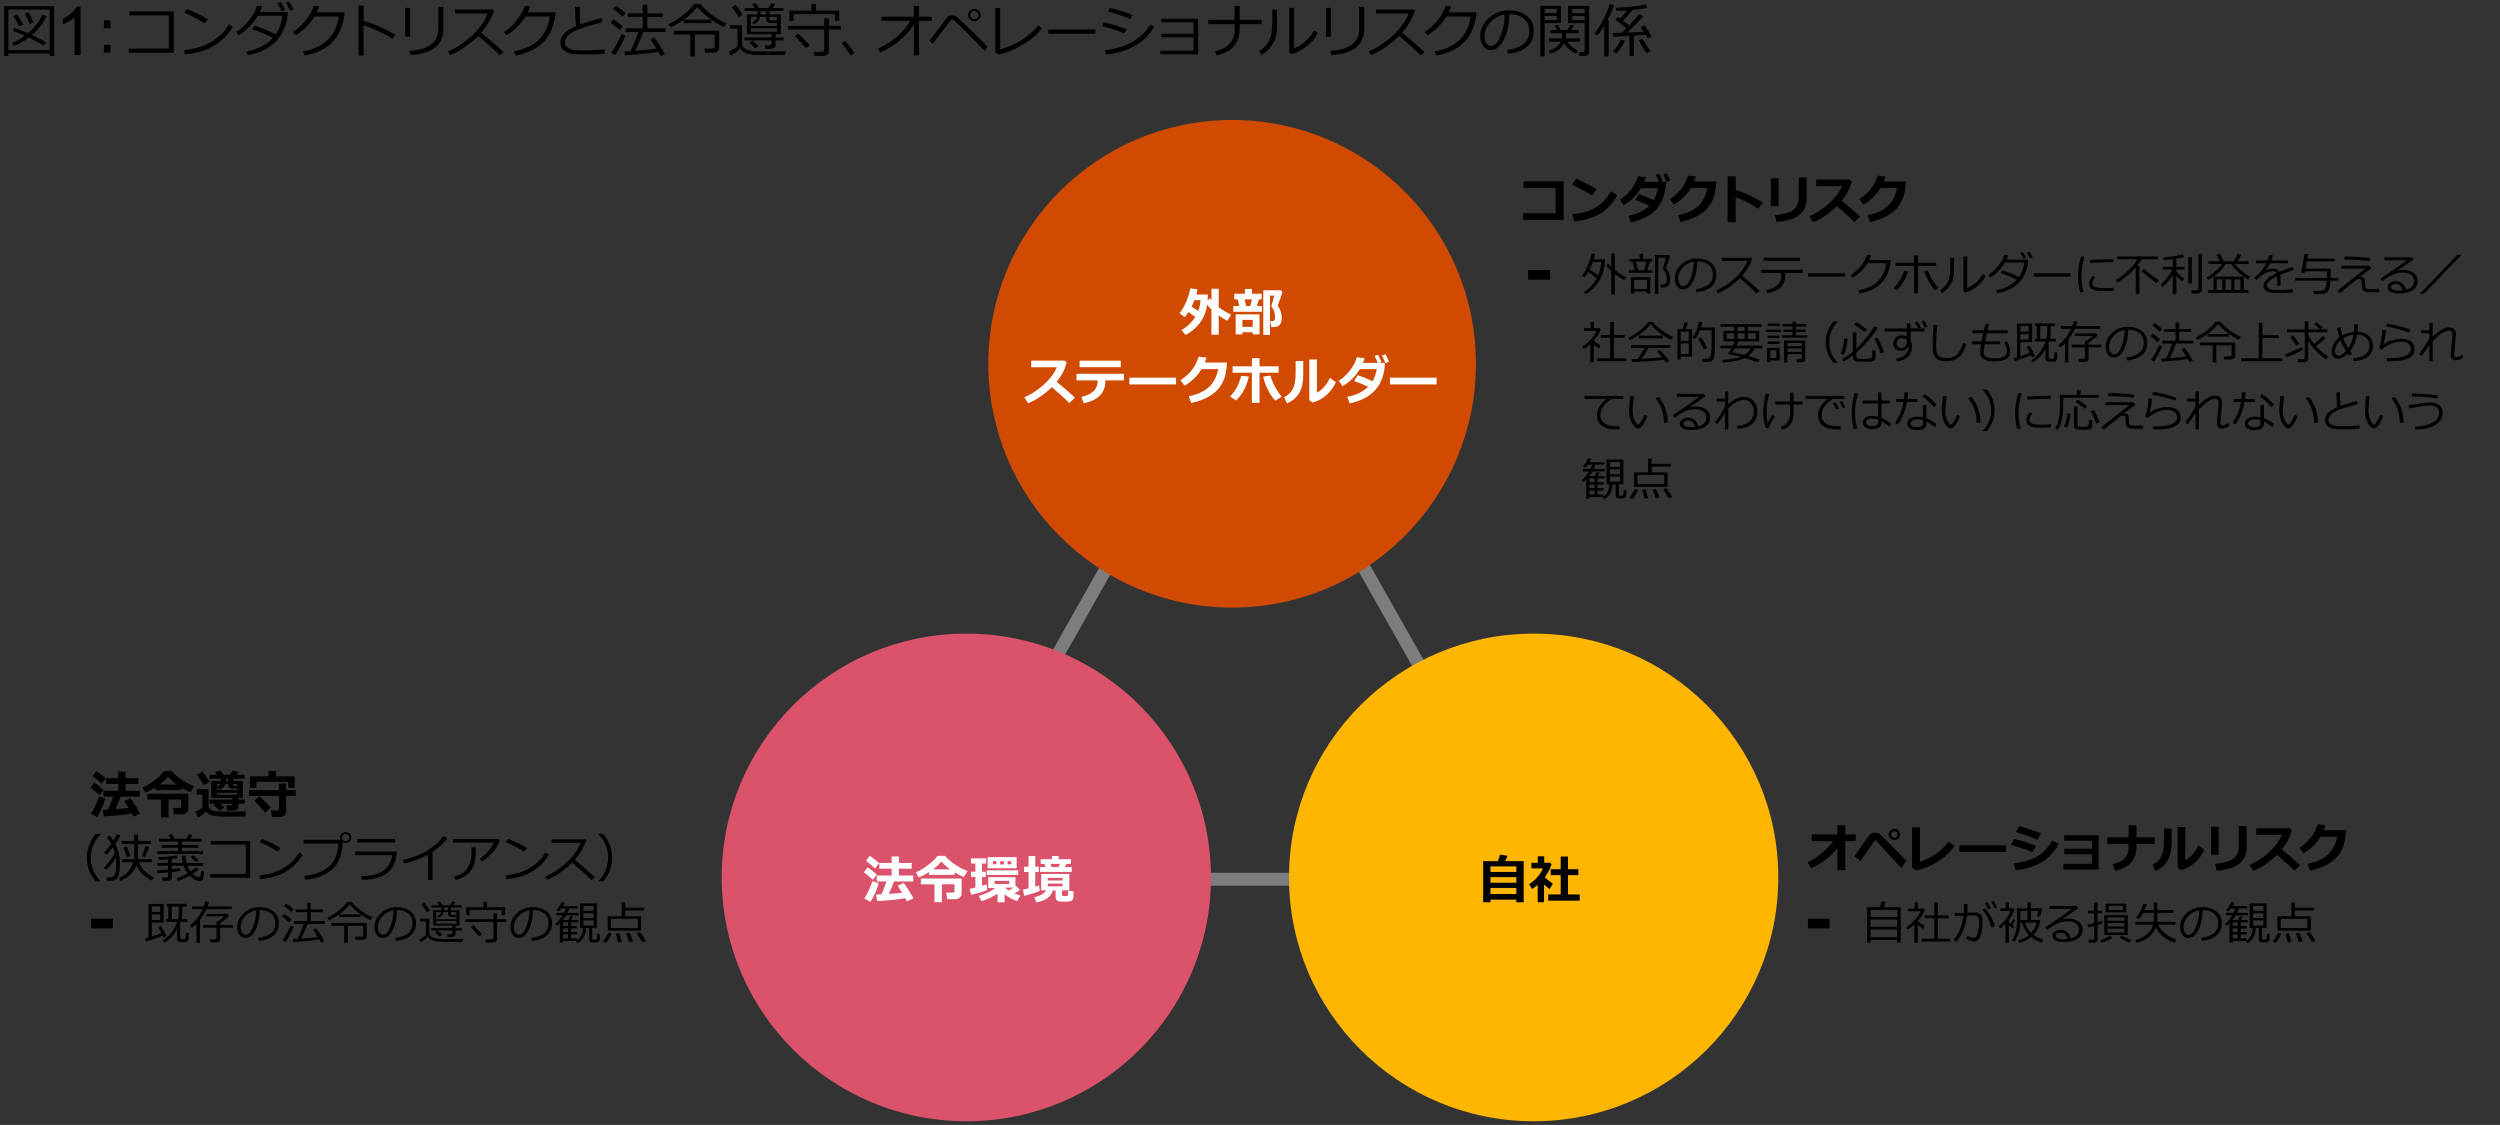 <?xml version="1.0" encoding="UTF-8"?><svg id="_レイヤー_4" xmlns="http://www.w3.org/2000/svg" viewBox="0 0 769 346.02"><rect x="0" y="0" width="769" height="346.02" fill="#333333" stroke="none"/><defs><style>.cls-1{fill:#fff;}.cls-2{fill:#ffb600;}.cls-3{fill:#d04a02;}.cls-4{fill:none;stroke:#7d7d7d;stroke-linejoin:round;stroke-width:4px;}.cls-5{fill:#db536a;}</style></defs><g><polygon class="cls-4" points="286.25 270.45 380 104.65 473.75 270.45 286.25 270.45"/><circle class="cls-3" cx="379" cy="111.9" r="75"/><ellipse class="cls-2" cx="471.75" cy="269.9" rx="75.25" ry="75"/><ellipse class="cls-5" cx="297.25" cy="269.9" rx="75.25" ry="75"/></g><g><path d="M15.28,16.45H2.58v.76H1.29V1.91h15.35v15.3h-1.35v-.76Zm-12.71-1.03H15.28V2.94H2.58V15.42Zm10.85-1.38c-1-.71-2.52-1.54-4.55-2.5-1.5,1.13-3.03,2-4.6,2.62l-.54-.94c1.37-.56,2.67-1.3,3.93-2.23-1.39-.62-2.61-1.12-3.66-1.51l.51-.91c.94,.31,2.3,.87,4.1,1.67,2.02-1.73,3.49-3.63,4.43-5.71l1.27,.42c-1,2.17-2.5,4.11-4.48,5.84,2.13,.98,3.58,1.73,4.33,2.22l-.73,1.05Zm-7.44-5.89c-.77-1.45-1.39-2.51-1.85-3.2l1.12-.53c.35,.52,.98,1.57,1.91,3.17l-1.18,.55Zm3.16-.76c-.17-.49-.67-1.55-1.51-3.19l1.18-.4c.59,1.1,1.09,2.15,1.5,3.16l-1.17,.44Z"/><path d="M24.78,16.91h-1.82V5.32c-.44,.42-1.01,.84-1.72,1.25-.71,.42-1.35,.73-1.92,.94v-1.76c1.02-.48,1.91-1.06,2.67-1.74s1.3-1.34,1.62-1.98h1.17v14.88Z"/><path d="M33.96,8.66h-2v-2.4h2v2.4Zm0,7.53h-2v-2.4h2v2.4Z"/><path d="M53.44,16.22h-13.81v-1.26h12.3V4.73h-12.13v-1.21h13.64v12.71Z"/><path d="M71.62,8.23c-.98,1.72-2.26,3.2-3.83,4.45s-3.2,2.18-4.9,2.79-3.69,1.04-5.99,1.29l-.31-1.35c1.91-.19,3.62-.54,5.13-1.05s2.79-1.12,3.85-1.84,1.94-1.43,2.66-2.14,1.45-1.68,2.19-2.91l1.2,.76Zm-7.66-2.23l-.99,1.15c-2.09-1.29-4.18-2.38-6.26-3.26l.76-1.1c2.19,.82,4.36,1.89,6.5,3.21Z"/><path d="M80.6,1.97c-.18,.56-.4,1.13-.69,1.71h8.6c-.05,.85-.1,1.45-.16,1.8-.19,1.11-.48,2.15-.86,3.11s-.87,1.88-1.49,2.76-1.39,1.69-2.34,2.45-2.03,1.4-3.27,1.95-2.62,.97-4.14,1.29l-.41-1.2c3.43-.66,6.13-2.04,8.08-4.16-1.77-.96-3.87-1.87-6.31-2.72l.69-1.05c1.77,.54,3.95,1.42,6.53,2.64,1.12-1.63,1.81-3.53,2.07-5.7h-7.61c-.74,1.28-1.64,2.44-2.7,3.48s-2.11,1.86-3.15,2.46l-.77-.96c1.58-1.01,2.93-2.26,4.07-3.76s1.93-2.93,2.37-4.3l1.49,.19Zm7.06,.98l-1.01,.45c-.36-.82-.79-1.62-1.27-2.39l.96-.43c.56,.86,1,1.65,1.32,2.37Zm2.58-.07l-1,.41c-.39-.9-.81-1.71-1.27-2.43l.92-.43c.45,.7,.9,1.51,1.34,2.45Z"/><path d="M98.15,2c-.17,.56-.41,1.16-.73,1.8h8.53l-.07,1.22c-.02,.35-.17,1.03-.45,2.05-.18,.65-.41,1.3-.67,1.96s-.62,1.34-1.05,2.04-.96,1.37-1.57,1.99-1.33,1.19-2.14,1.7-1.76,.97-2.83,1.37-2.23,.72-3.48,.97l-.52-1.27c3.38-.66,5.95-1.87,7.72-3.63s2.88-4.13,3.33-7.11h-7.49c-.69,1.14-1.55,2.21-2.57,3.23s-2.09,1.85-3.2,2.49l-.83-.98c1.55-.98,2.91-2.24,4.06-3.77s1.94-2.95,2.35-4.28l1.62,.21Z"/><path d="M121.65,10.72l-.92,1.22c-1.22-.81-2.67-1.61-4.37-2.4s-3.2-1.38-4.53-1.78v9.33h-1.56V1.7h1.58V6.42c3.47,1.04,6.74,2.48,9.8,4.31Z"/><path d="M126.15,11.29h-1.53V2.42h1.53V11.29Zm10.22-2.16c0,1.38-.33,2.63-.98,3.75s-1.73,2.04-3.23,2.76-3.46,1.15-5.86,1.31l-.34-1.27c3.09-.25,5.35-.93,6.76-2.05s2.12-2.73,2.12-4.83V2.12h1.53v7.01Z"/><path d="M154.96,16.05l-1.25,.97c-1.61-1.65-3.8-3.65-6.58-5.99-2.91,2.8-5.81,4.78-8.69,5.92l-.67-1.12c2.41-.98,4.82-2.54,7.21-4.68s4.07-4.47,5.03-7h-10.03v-1.22h11.61l.36,.33c-.82,2.48-2.14,4.75-3.95,6.8,1.79,1.4,4.11,3.4,6.95,5.99Z"/><path d="M163.06,2c-.17,.56-.41,1.16-.73,1.8h8.53l-.07,1.22c-.02,.35-.17,1.03-.45,2.05-.18,.65-.41,1.3-.67,1.96s-.62,1.34-1.05,2.04-.96,1.37-1.57,1.99-1.33,1.19-2.14,1.7-1.76,.97-2.83,1.37-2.23,.72-3.48,.97l-.52-1.27c3.38-.66,5.95-1.87,7.72-3.63s2.88-4.13,3.33-7.11h-7.49c-.69,1.14-1.55,2.21-2.57,3.23s-2.09,1.85-3.2,2.49l-.83-.98c1.55-.98,2.91-2.24,4.06-3.77s1.94-2.95,2.35-4.28l1.62,.21Z"/><path d="M185.97,16.5c-1.67,.17-3.46,.25-5.38,.25-.83,0-1.74-.01-2.71-.04s-1.78-.11-2.41-.24-1.19-.36-1.68-.69-.85-.72-1.08-1.17-.34-.96-.34-1.54c0-2,1.6-3.69,4.79-5.04-.16-1.85-.25-3.82-.28-5.92h1.46c0,.25,0,.52,0,.8,0,1.37,.06,2.9,.18,4.59,1.13-.42,3.29-1.08,6.48-1.99l.36,1.25c-.93,.25-2.37,.65-4.33,1.22s-3.42,1.11-4.39,1.62-1.69,1.05-2.16,1.63-.71,1.17-.71,1.81c0,.32,.06,.6,.18,.86s.32,.5,.59,.71,.64,.41,1.1,.57,1.09,.26,1.89,.29,1.65,.05,2.58,.04c2.16,0,4.12-.11,5.88-.32v1.3Z"/><path d="M190.64,9.28c-.78-.76-1.73-1.55-2.84-2.36l.88-.99c1.36,.97,2.31,1.71,2.87,2.22l-.91,1.12Zm-1.49,7.71l-1.13-.81c.49-.59,1.06-1.49,1.71-2.69s1.13-2.2,1.42-3l1.2,.42c-.23,.75-.68,1.74-1.33,2.97s-1.28,2.26-1.87,3.1Zm2.33-11.86c-1.11-.98-2.08-1.79-2.9-2.43l.91-.91c1.36,.96,2.33,1.71,2.92,2.26l-.92,1.07Zm.85,11.87l-.28-1.18c.58-.02,1.21-.06,1.89-.1,.9-1.76,1.7-3.73,2.4-5.89h-3.85v-1.12h5.22v-3.52h-4.55v-1.08h4.55V1.44h1.42v2.68h4.79v1.08h-4.79v3.52h5.63v1.12h-6.89c-.8,2.14-1.63,4.08-2.49,5.79,3.01-.22,5.19-.45,6.54-.67-.69-1.13-1.31-2.09-1.86-2.88l1.16-.53c1.14,1.44,2.23,3.14,3.29,5.1l-1.29,.54c-.18-.35-.42-.76-.7-1.24-2.06,.37-5.45,.72-10.18,1.05Z"/><path d="M222.68,8.31c-1.25-.52-2.67-1.37-4.26-2.55s-2.91-2.41-3.96-3.67c-.9,1.23-2.1,2.42-3.6,3.57s-3.03,2.06-4.57,2.72l-.62-.95c1.8-.87,3.38-1.87,4.73-3s2.37-2.19,3.05-3.19h1.98c.9,1.15,2.12,2.3,3.67,3.44s3,1.98,4.35,2.51l-.77,1.12Zm-10.35,9.05v-6.76h-5.1v-1.15h14v5.25c0,.4-.17,.75-.51,1.05s-.75,.44-1.23,.44h-2.63l-.2-1.25h2.34c.56,0,.84-.25,.84-.76v-3.58h-6.1v6.76h-1.42Zm6.49-10.25h-8.5v-1.05h8.5v1.05Z"/><path d="M241.42,16.9c-2.85,.02-5.41,.03-7.68,.03-.61,0-1.26-.04-1.96-.11s-1.3-.18-1.79-.31-.96-.34-1.39-.62-.76-.62-.97-1.01c-.91,.95-1.87,1.68-2.88,2.21l-.47-1.2c.33-.13,.78-.39,1.35-.76s.98-.68,1.23-.92v-5.36h-2.33v-1.1h3.71v5.65c0,.57,.21,1.03,.63,1.38s.88,.58,1.37,.69,.96,.19,1.4,.26,1.68,.11,3.69,.11c2.73,0,4.85-.04,6.35-.12l-.25,1.2Zm-14.16-11.67c-.52-.93-1.23-1.94-2.13-3.03l1.12-.72c.88,1.11,1.62,2.12,2.21,3.01l-1.2,.74Zm1.77,7.22v-.92h8.28v-1.01h-7.57V4.46h3.28c0-.08,0-.18,0-.32v-.75h-3.96v-.89h3.06l-.71-1.19,1.09-.32,.9,1.5h3.02l.83-1.5,1.25,.25-.89,1.25h3.35v.89h-4.28v1.06h3.49v6.06h-1.6v1.01h2.46v.92h-2.46v1.43c0,.35-.15,.62-.44,.83s-.62,.31-1,.31h-1.71l-.17-1.06h1.36c.45,0,.68-.2,.68-.61v-.9h-8.28Zm3.27,2.43c-.7-.74-1.3-1.34-1.8-1.79l.99-.62c.52,.45,1.13,1.02,1.85,1.71l-1.05,.71Zm-1.36-6.88h8.04v-.93h-2.22c-.28,0-.52-.09-.73-.27s-.32-.39-.32-.64v-.99h-1.85c-.29,1.08-.97,1.86-2.04,2.36l-.47-.61c.37-.16,.7-.4,1-.74s.49-.67,.58-1.01h-1.98v2.83Zm0,1.77h8.04v-1.07h-8.04v1.07Zm3.02-5.31h1.75v-1.06h-1.74v.93s0,.08,0,.13Zm5.02,1.84v-1.12h-2.29v.64c0,.32,.21,.48,.64,.48h1.65Z"/><path d="M253.34,17.19h-2.83l-.17-1.23h2.43c.21,0,.39-.06,.54-.19s.23-.29,.23-.49v-6.21h-11.16v-1.1h11.16v-2.37h1.43v2.37h3.67l.02,1.1h-3.68v6.68c0,.42-.16,.76-.48,1.03s-.71,.4-1.15,.4Zm3.49-10.79v-2.07h-12.73v2.07h-1.3V3.26h6.81V1.24h1.41V3.26h7.15v3.14h-1.34Zm-8.93,8.37c-1.22-1.45-2.34-2.66-3.38-3.61l1.03-.81c1.72,1.65,2.89,2.83,3.51,3.56l-1.16,.86Z"/><path d="M262.83,16.28l-1.2,.77c-.76-1.25-1.67-2.5-2.73-3.74l1.03-.72c1.28,1.52,2.25,2.75,2.91,3.69Z"/><path d="M281.14,7.45c-1.12,1.82-2.62,3.51-4.52,5.07s-3.85,2.76-5.87,3.58l-.67-1.1c2.1-.98,4.05-2.23,5.83-3.75s3.15-3.13,4.11-4.84h-8.86v-1.27h9.94V1.88h1.58v3.26h3.92v1.27h-3.92v10.58h-1.55V7.45Z"/><path d="M303.71,14.3l-.89,1.32c-1.63-1.72-3.36-3.49-5.18-5.32s-3.01-2.99-3.56-3.48-.85-.75-.92-.79-.14-.05-.21-.05c-.05,0-.13,.02-.23,.06s-.29,.24-.58,.6-1.22,1.58-2.81,3.66l-2.42,3.15-1.01-.99c.42-.47,.96-1.15,1.62-2.03l3.71-4.93c.39-.5,.92-.75,1.61-.75,.3,0,.6,.06,.92,.17s.7,.38,1.16,.81l2.65,2.51c1.31,1.24,3.35,3.26,6.14,6.06Zm-5.94-9.65v-.03c0-.53,.19-.97,.58-1.33s.84-.54,1.36-.54c.57,0,1.04,.19,1.41,.56s.55,.8,.55,1.3c0,.56-.2,1.02-.59,1.38s-.84,.53-1.34,.53c-.57,0-1.05-.19-1.42-.57s-.56-.81-.56-1.31Zm1.94,1.25c.35,0,.65-.12,.9-.36s.38-.53,.38-.87-.13-.65-.38-.91-.55-.38-.91-.38c-.33,0-.62,.12-.87,.37s-.38,.54-.38,.88,.13,.64,.38,.89,.54,.38,.88,.38Z"/><path d="M320.43,8.67c-1.08,1.63-2.89,3.24-5.43,4.83s-5.16,2.68-7.87,3.27l-.96-.74V2.46h1.49V15.16c2.37-.58,4.6-1.55,6.71-2.92s3.77-2.85,4.99-4.46l1.06,.88Z"/><path d="M336.98,10.37h-14.54v-1.3h14.54v1.3Z"/><path d="M346.57,8.99l-.72,1.27c-1.82-.79-4.1-1.54-6.85-2.23l.54-1.15c1.98,.38,4.32,1.08,7.02,2.11Zm8.47-.74c-1.36,2.39-3.32,4.32-5.89,5.8s-5.53,2.38-8.88,2.7l-.36-1.3c1.99-.25,3.76-.63,5.31-1.16s2.84-1.15,3.89-1.87,1.9-1.4,2.56-2.04,1.36-1.56,2.12-2.76l1.26,.63Zm-6.64-3.62l-.74,1.25c-1.46-.7-3.74-1.49-6.83-2.36l.6-1.07c.83,.16,1.92,.46,3.29,.88s2.59,.86,3.68,1.31Z"/><path d="M368.53,16.72h-11.56v-1.13h10.17v-4.1h-9.86v-1.1h9.86v-3.53h-9.9v-1.08h11.29v10.95Z"/><path d="M381.33,8.9c0,4.31-2.34,7.02-7.02,8.15l-.59-1.22c2.12-.52,3.65-1.35,4.61-2.51s1.44-2.43,1.44-3.81v-2.08h-8.1v-1.32h8.1V1.81h1.56V6.11h6.77v1.32h-6.77v1.48Z"/><path d="M392.84,6.98c0,1.38-.06,2.51-.18,3.38s-.4,1.72-.84,2.56-.99,1.6-1.65,2.29-1.37,1.24-2.14,1.63l-.65-1.12c.73-.45,1.41-1.05,2.03-1.78s1.1-1.61,1.43-2.62,.5-2.55,.5-4.63V2.98h1.49v4Zm12.51,3.13c-.75,1.6-1.91,2.99-3.48,4.18s-3.12,1.99-4.65,2.41l-.64-.6V2.42h1.48V14.83c.97-.29,2.02-.88,3.15-1.78s2.15-2.14,3.04-3.71l1.1,.77Z"/><path d="M409.4,11.29h-1.53V2.42h1.53V11.29Zm10.22-2.16c0,1.38-.33,2.63-.98,3.75s-1.73,2.04-3.23,2.76-3.46,1.15-5.86,1.31l-.34-1.27c3.09-.25,5.35-.93,6.76-2.05s2.12-2.73,2.12-4.83V2.12h1.53v7.01Z"/><path d="M438.22,16.05l-1.25,.97c-1.61-1.65-3.8-3.65-6.58-5.99-2.91,2.8-5.81,4.78-8.69,5.92l-.67-1.12c2.41-.98,4.82-2.54,7.21-4.68s4.07-4.47,5.03-7h-10.03v-1.22h11.61l.36,.33c-.82,2.48-2.14,4.75-3.95,6.8,1.79,1.4,4.11,3.4,6.95,5.99Z"/><path d="M446.32,2c-.17,.56-.41,1.16-.73,1.8h8.53l-.07,1.22c-.02,.35-.17,1.03-.45,2.05-.18,.65-.41,1.3-.67,1.96s-.62,1.34-1.05,2.04-.96,1.37-1.57,1.99-1.33,1.19-2.14,1.7-1.76,.97-2.83,1.37-2.23,.72-3.48,.97l-.52-1.27c3.38-.66,5.95-1.87,7.72-3.63s2.88-4.13,3.33-7.11h-7.49c-.69,1.14-1.55,2.21-2.57,3.23s-2.09,1.85-3.2,2.49l-.83-.98c1.55-.98,2.91-2.24,4.06-3.77s1.94-2.95,2.35-4.28l1.62,.21Z"/><path d="M463.89,16.55l-.34-1.19c1.89-.17,3.5-.72,4.84-1.64s2.01-2.31,2.01-4.15c0-1.64-.54-2.91-1.62-3.81s-2.59-1.37-4.52-1.42c-.06,3.15-.63,5.78-1.7,7.89s-2.4,3.16-4.01,3.16c-1,0-1.78-.42-2.35-1.27s-.86-1.88-.86-3.1c0-2.01,.87-3.82,2.6-5.42s3.79-2.4,6.16-2.4c2.23,0,4.07,.56,5.52,1.67s2.17,2.64,2.17,4.57c0,2.2-.73,3.89-2.19,5.05s-3.36,1.85-5.71,2.04Zm-1.02-12.09c-1.7,.26-3.16,1.03-4.39,2.31s-1.84,2.73-1.84,4.34c0,.86,.18,1.58,.54,2.18s.86,.89,1.49,.89c1.1,0,2.05-1.02,2.87-3.07s1.26-4.26,1.33-6.64Z"/><path d="M475.13,7.11v10.2h-1.34V1.8h6.37V7.11h-5.04Zm0-3.08h3.74v-1.31h-3.74v1.31Zm3.74,.88h-3.74v1.28h3.74v-1.28Zm2.27,8.32c-.82,1.65-2.3,2.74-4.43,3.26l-.35-.88c.86-.22,1.63-.58,2.31-1.09s1.15-1.08,1.41-1.71h-3.55v-.99h3.95v-1.59h-3.56v-.98h2l-.69-1.38,1.06-.25,.8,1.63h2.07l.89-1.69,1.12,.27-.9,1.42h2.33v.98h-3.91v1.59h4.26v.99h-3.85c.84,1.25,1.95,2.17,3.31,2.74l-.62,.93c-1.61-.66-2.83-1.74-3.65-3.26Zm6.2,3.98h-1.57l-.17-1.18h1.23c.16,0,.3-.06,.43-.18s.19-.25,.19-.4V7.11h-5.14V1.8h6.5V15.88c0,.88-.49,1.33-1.47,1.33Zm-3.74-13.18h3.86v-1.31h-3.86v1.31Zm3.86,.88h-3.86v1.28h3.86v-1.28Z"/><path d="M493.46,17.32V7.94c-.73,1.22-1.44,2.21-2.14,2.97l-.83-.7c.95-1.17,1.88-2.63,2.79-4.38s1.52-3.27,1.81-4.56l1.42,.29c-.26,1.07-.98,2.66-2.15,4.77h.48v10.99h-1.38Zm7.77-.11v-6.16l-4.96,.27-.15-1.18c.55-.01,1.45-.04,2.7-.07,.41-.38,.89-.84,1.45-1.4-1.63-1.28-2.77-2.15-3.44-2.61l.89-.84c.1,.07,.32,.23,.65,.47,.65-.69,1.34-1.52,2.08-2.5-1.42,.11-2.5,.16-3.23,.16l-.24-1.01c1.19,0,2.78-.1,4.76-.29s3.47-.42,4.46-.68l.51,1.03c-.96,.24-2.48,.46-4.56,.66-1.07,1.36-2.03,2.46-2.9,3.3,.78,.6,1.4,1.08,1.86,1.46,1.45-1.5,2.46-2.66,3.03-3.49l1.27,.64c-1.24,1.5-2.89,3.18-4.95,5.05,2.22-.08,3.95-.16,5.18-.25l-.97-1.42,1.21-.49c.74,1.02,1.45,2.16,2.12,3.41l-1.23,.48c-.16-.35-.35-.7-.55-1.05-.69,.07-1.9,.16-3.62,.26v6.24h-1.37Zm-4.11-.71l-.99-.69c1.15-1.22,1.97-2.43,2.46-3.63l1.25,.34c-.25,.59-.65,1.3-1.22,2.12s-1.07,1.44-1.49,1.85Zm9.38-.15c-.93-1.29-1.72-2.62-2.38-3.98l1.17-.44c.74,1.45,1.54,2.69,2.39,3.73l-1.18,.69Z"/></g><g><path class="cls-1" d="M371.53,90.59c0,.7-.03,1.33-.08,1.89l.69-.76c.16,.22,.33,.43,.5,.65v-3.56h2.23v5.7c1.15,.86,2.42,1.62,3.81,2.27l-1.17,1.89c-.87-.45-1.75-1-2.64-1.66v5.96h-2.23v-7.8c-.54-.5-.99-.97-1.34-1.41-.32,2.28-1.12,4.21-2.39,5.79-1.27,1.58-2.69,2.74-4.26,3.49l-1.23-1.5c1.84-1.09,3.26-2.45,4.24-4.05-.66-.5-1.35-1-2.07-1.5-.37,.58-.76,1.1-1.18,1.57l-1.57-1.19c.8-1.02,1.49-2.24,2.09-3.67s.99-2.76,1.2-3.98l2.21,.24c-.08,.54-.2,1.08-.35,1.63h3.55Zm-2.93,5.04c.39-1.12,.61-2.22,.66-3.31h-1.85c-.26,.68-.55,1.35-.88,2,.82,.5,1.5,.94,2.06,1.31Z"/><path class="cls-1" d="M388.17,95.9h-8.79v-1.77h1.85l-.54-2.03h-1.02v-1.74h3.25v-1.48h2.17v1.48h2.99v1.74h-.82l-.66,2.03h1.57v1.77Zm-2.85,6.3h-3.16v.66h-2.07v-6.18h7.34v6.18h-2.11v-.66Zm-3.16-1.66h3.16v-2.15h-3.16v2.15Zm1.17-6.41h1.24l.55-2.03h-2.3l.52,2.03Zm11.13-4.37c-.04,.31-.24,.98-.61,2.02-.36,1.04-.64,1.78-.84,2.2,.84,1.24,1.27,2.46,1.27,3.67,0,.53-.06,.99-.18,1.38s-.3,.71-.54,.95c-.24,.25-.52,.42-.85,.51s-.83,.14-1.49,.14h-.13l-.41-1.88h.41c.38,0,.6-.01,.67-.04,.06-.02,.14-.08,.21-.17s.14-.23,.18-.41c.04-.18,.06-.41,.06-.68,0-.53-.1-1.08-.31-1.67-.21-.59-.45-1.06-.73-1.42-.06-.1-.09-.21-.09-.3,0-.08,.02-.17,.06-.25,.16-.31,.42-1.27,.78-2.88h-1.28v12.09h-2.06v-13.74h5.44l.44,.46Z"/><path class="cls-1" d="M330.66,122.32l-1.76,1.68c-.92-1-2.7-2.64-5.34-4.91-2.31,2.23-4.75,3.89-7.31,4.96l-1.14-1.84c1.99-.85,3.93-2.1,5.82-3.77,1.89-1.66,3.28-3.48,4.18-5.47h-7.91v-2.05h10.27l.64,.62c-.38,1.33-.8,2.42-1.28,3.26s-1.08,1.72-1.81,2.63c2.25,1.83,4.13,3.46,5.65,4.9Z"/><path class="cls-1" d="M345.71,117.01h-5.71v.24c0,1.83-.58,3.32-1.75,4.47s-2.8,1.92-4.91,2.31l-.7-1.94c1.59-.33,2.82-.91,3.68-1.71,.86-.81,1.29-1.82,1.29-3.02v-.35h-6.47v-2.02h14.58v2.02Zm-.96-4.06h-12.67v-2h12.67v2Z"/><path class="cls-1" d="M361.75,118.25h-14.35v-2.08h14.35v2.08Z"/><path class="cls-1" d="M377.4,111.52l-.11,1.49c-.21,2.92-1.2,5.28-2.95,7.08-1.76,1.8-4.4,3.09-7.93,3.88l-.75-2.09c2.51-.47,4.53-1.37,6.05-2.69s2.52-3.2,3-5.65h-5.09c-1.33,2.12-3.08,3.82-5.23,5.08l-1.3-1.65c2.85-1.83,4.73-4.25,5.63-7.25l2.43,.27c-.2,.59-.38,1.1-.55,1.52h6.79Z"/><path class="cls-1" d="M384.14,115.84c-.69,3.09-2.01,5.54-3.95,7.34l-1.81-1.23c1.14-1.21,1.96-2.4,2.46-3.59,.5-1.18,.81-2.1,.93-2.75l2.38,.22Zm3.29,8.09h-2.35v-9.28h-5.93v-1.97h5.93v-2.5h2.35v2.5h5.88v1.97h-5.88v9.28Zm6.8-1.91l-1.91,1.23c-.93-.96-1.74-2.16-2.43-3.59-.69-1.43-1.12-2.7-1.32-3.81l2.23-.32c.17,.79,.55,1.78,1.14,2.96s1.35,2.36,2.29,3.52Z"/><path class="cls-1" d="M400.88,115.09c.01,2.45-.39,4.37-1.21,5.75-.82,1.39-2.07,2.48-3.77,3.27l-.91-1.91c1.14-.56,2.02-1.38,2.63-2.48,.61-1.1,.92-2.76,.92-5v-3.68h2.34v4.05Zm10.05,2.52c-.76,1.58-1.76,2.92-3.03,4.01-1.26,1.09-2.67,1.83-4.22,2.21l-.93-.77v-12.48h2.34v10.2c1.6-.79,2.94-2.32,4.03-4.59l1.81,1.41Z"/><path class="cls-1" d="M425.99,111.62c-.03,.91-.1,1.69-.21,2.35-.22,1.23-.57,2.37-1.04,3.4-.47,1.03-1.13,1.99-1.96,2.87-.83,.88-1.89,1.65-3.17,2.31s-2.76,1.17-4.44,1.55l-.78-2.03c2.73-.53,4.87-1.56,6.43-3.09-1.26-.62-2.69-1.22-4.29-1.81l1.09-1.79c1.39,.45,2.91,1.08,4.57,1.87,.59-1,1.03-2.23,1.3-3.7h-5.19c-1.31,2.17-3.07,3.91-5.29,5.22l-1.25-1.63c1.36-.84,2.53-1.9,3.51-3.2,.98-1.29,1.68-2.64,2.09-4.05l2.4,.3c-.19,.55-.36,1.03-.52,1.43h4.55c-.34-.84-.66-1.55-.96-2.12l1.05-.38c.48,.93,.84,1.67,1.06,2.24l-.74,.26h1.78Zm1.28-.35l-1.12,.41c-.34-.85-.69-1.63-1.04-2.32l1.07-.4c.43,.83,.8,1.6,1.09,2.3Z"/><path class="cls-1" d="M441.9,118.25h-14.35v-2.08h14.35v2.08Z"/></g><g><path class="cls-1" d="M269.7,269.01l-1.2,1.65c-.76-.75-1.68-1.52-2.75-2.34l1.13-1.55c1.19,.85,2.13,1.6,2.82,2.24Zm.57,2.66c-.19,.81-.53,1.78-1.03,2.91-.5,1.14-.99,2.08-1.48,2.83l-1.92-1.05c.53-.73,1.03-1.65,1.52-2.77s.81-1.96,.98-2.53l1.93,.61Zm.13-6.16l-1.23,1.65c-.82-.77-1.76-1.58-2.81-2.41l1.21-1.51c1.34,1,2.29,1.76,2.84,2.27Zm8.03,10.77c-2.31,.41-5.18,.71-8.59,.9l-.38-2,1.66-.09c.6-1.28,1.12-2.6,1.58-3.96h-3.02v-1.81h4.59v-2.11h-3.8v-1.77h3.8v-2h2.24v2h3.91v1.77h-3.91v2.11h4.41v1.81h-5.91c-.43,1.18-.97,2.46-1.62,3.83,1.81-.12,3.17-.24,4.09-.35-.52-.86-.96-1.58-1.34-2.15l1.84-.85c.9,1.15,1.89,2.73,2.99,4.73l-2,.91c-.15-.29-.33-.61-.52-.96Z"/><path class="cls-1" d="M293.66,269.11h-7.91v-.85c-1.11,.71-2.15,1.25-3.12,1.62l-.96-1.57c1.06-.41,2.24-1.09,3.55-2.03,1.31-.94,2.37-1.95,3.17-3.02h2.34c.47,.67,1.33,1.45,2.56,2.35,1.23,.9,2.67,1.68,4.32,2.34l-1.14,1.81c-.9-.35-1.83-.82-2.81-1.41v.77Zm-3.94,8.4h-2.27v-5.5h-4.2v-1.78h12.54v4.59c0,.49-.19,.91-.57,1.25-.38,.35-.84,.52-1.38,.52h-2.48l-.29-2.02h2.06c.1,0,.21-.05,.31-.14,.1-.09,.16-.18,.16-.27v-2.16h-3.88v5.5Zm-2.72-10.11h5.24c-1.12-.81-2.01-1.62-2.66-2.44-.66,.85-1.52,1.67-2.58,2.44Z"/><path class="cls-1" d="M303.68,273.73c-.8,.41-2.46,.92-4.98,1.53l-.45-1.84c.55-.1,1.14-.23,1.77-.38v-3.27h-1.36v-1.62h1.36v-2.52h-1.36v-1.61h4.69v1.61h-1.28v2.52h1.16v1.62h-1.16v2.73c.56-.17,1.03-.33,1.41-.48l.2,1.7Zm3.17,1.16c-.69,.46-1.53,.92-2.52,1.38-.99,.46-1.81,.76-2.46,.91l-.76-1.6c1.88-.54,3.57-1.35,5.08-2.41h-2.21v-3.34h8.37v2.77l.16-.14,1.23,1.3c-.4,.32-.96,.66-1.68,1.04,.57,.25,1.18,.46,1.81,.66l-.99,1.73c-1.38-.43-2.66-1.14-3.86-2.11v2.45h-2.17v-2.6Zm6.35-5.77h-9.66v-1.41h9.66v1.41Zm-.48-2.05h-8.93v-3.41h8.93v3.41Zm-6.23-1.2v-.98h-1.07v.98h1.07Zm3.94,6.05v-.96h-4.51v.96h4.51Zm-2.78-7.02v.98h1.15v-.98h-1.15Zm1.44,8.13c.4,.31,.81,.6,1.26,.87,.55-.31,1.02-.6,1.41-.87h-2.66Zm1.98-7.16v-.98h-1.12v.98h1.12Z"/><path class="cls-1" d="M319.79,274.08c-.6,.3-2.18,.8-4.75,1.5l-.39-1.94c.55-.1,1.12-.23,1.73-.37v-5.05h-1.38v-1.63h1.38v-3.24h2.06v3.24h1.09v1.63h-1.09v4.52c.46-.13,.87-.25,1.23-.38l.12,1.71Zm4.04-.21c-.47,1.96-2.17,3.18-5.09,3.68l-.58-1.6c1.84-.36,3.04-1.06,3.61-2.08h-1.52v-5.04h8.67v5.04h-2.26v1.38c0,.15,.06,.25,.17,.3,.11,.05,.34,.08,.7,.08,.28,0,.48-.01,.62-.04,.14-.03,.23-.07,.29-.13,.06-.06,.1-.17,.12-.32,.02-.15,.03-.54,.03-1.17l1.62,.2v1.77c0,.35-.1,.63-.29,.85-.19,.22-.46,.37-.81,.45-.35,.08-.91,.12-1.68,.12-.58,0-1.07-.02-1.47-.06-.4-.04-.71-.18-.93-.42-.22-.24-.32-.58-.32-1.03v-1.97h-.88Zm-2.25-7.16l-.3-.98h-1.18v-1.43h3.48v-.99h2.06v.99h3.8v1.43h-1.41l-.45,.98h2.09v1.5h-9.73v-1.5h1.65Zm5.28,4.12v-.8h-4.56v.8h4.56Zm0,1.8v-.84h-4.56v.84h4.56Zm-3.69-6.91l.32,.98h2.15l.38-.98h-2.85Z"/></g><g><path d="M466.43,276.73h-7.97v.8h-2.24v-12.64h4.52c.32-.84,.54-1.51,.65-2l2.32,.34c-.2,.54-.44,1.1-.7,1.66h5.67v12.64h-2.26v-.8Zm0-8.52v-1.7h-7.97v1.7h7.97Zm-7.97,3.31h7.97v-1.71h-7.97v1.71Zm0,3.48h7.97v-1.86l-7.97-.02v1.88Z"/><path d="M474.97,277.51h-1.97v-5.32c-.55,.46-1.13,.89-1.76,1.27l-.87-1.48c.95-.61,1.8-1.35,2.55-2.21,.75-.86,1.32-1.75,1.69-2.65h-3.55v-1.73h1.96v-1.98h1.98v1.98h1.84l.41,.43c-.38,1.34-1.08,2.7-2.09,4.05,.48,.45,1.31,1.1,2.49,1.95l-.99,1.68c-.63-.49-1.2-.97-1.71-1.45v5.45Zm10.95-.46h-9.68v-1.91h3.83v-5.94h-3.06v-1.84h3.06v-3.89h2.23v3.89h3.2v1.84h-3.2v5.94h3.62v1.91Z"/></g><g><path d="M480.99,67.66h-12.47v-2.09h10v-7.72l-9.87-.02v-2.06h12.34v11.89Z"/><path d="M491.1,58.18l-1.43,1.94c-.77-.49-1.45-.91-2.05-1.25-.6-.34-1.94-1.04-4.04-2.09l1.23-1.79c1.64,.65,3.73,1.72,6.29,3.2Zm6.34,1.91c-1.32,2.44-3.05,4.3-5.18,5.59-2.13,1.28-4.83,2.08-8.09,2.4l-.53-2.19c1.78-.16,3.27-.43,4.45-.81,1.19-.38,2.23-.88,3.12-1.5,.89-.62,1.65-1.24,2.28-1.88,.63-.64,1.32-1.59,2.07-2.86l1.88,1.25Z"/><path d="M512.48,55.93c-.03,.91-.1,1.69-.21,2.35-.22,1.23-.57,2.37-1.04,3.4-.47,1.03-1.13,1.99-1.96,2.87-.83,.88-1.89,1.65-3.17,2.31s-2.76,1.17-4.44,1.55l-.78-2.03c2.73-.53,4.87-1.56,6.43-3.09-1.26-.62-2.69-1.22-4.29-1.81l1.09-1.79c1.39,.45,2.91,1.08,4.57,1.87,.59-.99,1.03-2.23,1.3-3.7h-5.19c-1.31,2.17-3.07,3.91-5.29,5.22l-1.25-1.63c1.36-.84,2.53-1.9,3.51-3.2,.98-1.29,1.68-2.64,2.09-4.05l2.4,.3c-.19,.55-.36,1.03-.52,1.43h4.55c-.34-.84-.66-1.55-.96-2.12l1.05-.38c.48,.93,.84,1.67,1.06,2.24l-.74,.26h1.78Zm1.28-.35l-1.12,.41c-.34-.85-.69-1.63-1.04-2.32l1.07-.4c.43,.83,.8,1.6,1.09,2.3Z"/><path d="M527.92,55.83l-.11,1.49c-.21,2.92-1.2,5.28-2.95,7.08-1.76,1.8-4.4,3.09-7.93,3.88l-.75-2.09c2.51-.47,4.53-1.37,6.05-2.69,1.52-1.32,2.52-3.2,3-5.65h-5.09c-1.33,2.12-3.08,3.82-5.23,5.08l-1.3-1.65c2.85-1.83,4.73-4.24,5.63-7.25l2.43,.27c-.2,.59-.38,1.1-.55,1.52h6.79Z"/><path d="M542.27,62.33l-1.48,1.85c-2.22-1.5-4.52-2.67-6.9-3.48v7.62h-2.46v-14.09h2.48v4.17c2.64,.85,5.42,2.16,8.35,3.94Z"/><path d="M547.1,63.41h-2.37v-8.58h2.37v8.58Zm8.59-2.35c0,4.42-3.07,6.81-9.22,7.19l-.51-2.07c2.67-.22,4.55-.76,5.66-1.62,1.11-.85,1.66-2.12,1.66-3.8v-6.19h2.4v6.49Z"/><path d="M572.14,66.63l-1.76,1.68c-.92-1-2.7-2.64-5.34-4.91-2.31,2.23-4.75,3.89-7.31,4.96l-1.14-1.84c1.99-.85,3.93-2.1,5.82-3.77,1.89-1.66,3.28-3.48,4.18-5.47h-7.91v-2.05h10.27l.64,.62c-.38,1.33-.8,2.42-1.28,3.26-.48,.85-1.08,1.72-1.81,2.63,2.25,1.83,4.13,3.46,5.65,4.9Z"/><path d="M586.22,55.83l-.11,1.49c-.21,2.92-1.2,5.28-2.95,7.08-1.76,1.8-4.4,3.09-7.93,3.88l-.75-2.09c2.51-.47,4.53-1.37,6.05-2.69,1.52-1.32,2.52-3.2,3-5.65h-5.09c-1.33,2.12-3.08,3.82-5.23,5.08l-1.3-1.65c2.85-1.83,4.73-4.24,5.63-7.25l2.43,.27c-.2,.59-.38,1.1-.55,1.52h6.79Z"/></g><g><path d="M487.77,90.47l-.57-.68c1.64-.94,2.97-2.35,3.98-4.23-.99-.77-1.87-1.41-2.64-1.91-.37,.65-.76,1.21-1.16,1.67l-.73-.51c.77-1.08,1.41-2.25,1.91-3.51s.83-2.36,1.01-3.32l1.05,.12c-.06,.42-.19,.97-.4,1.64h3.46c-.02,2.55-.6,4.77-1.76,6.65s-2.54,3.24-4.15,4.06Zm3.85-5.82c.58-1.42,.87-2.76,.87-4.03h-2.55c-.29,.8-.62,1.56-.98,2.28,.81,.5,1.7,1.08,2.67,1.75Zm4.01,5.87v-7.17c-.77-.69-1.29-1.25-1.57-1.67l.61-.62c.28,.35,.6,.7,.96,1.05v-4.13h1.1v5.09c1.17,.93,2.35,1.67,3.54,2.24l-.62,.92c-.93-.5-1.91-1.15-2.93-1.95v6.25h-1.1Z"/><path d="M501.01,83.92v-.79h1.85l-.71-2.66h-.87v-.83h3.04v-1.56h1.07v1.56h2.83v.83h-.66l-.91,2.66h1.64v.79h-7.28Zm5.58,5.78h-3.9v.58h-1.03v-5.02h5.97v5.02h-1.04v-.58Zm-3.9-.83h3.9v-2.82h-3.9v2.82Zm1.18-5.74h1.83l.81-2.66h-3.32l.68,2.66Zm7.02,5.35l-.2-.9c.63,0,1.04-.02,1.21-.07s.32-.15,.44-.3,.22-.36,.28-.63,.1-.59,.1-.98c0-.92-.39-1.86-1.16-2.81-.05-.1-.07-.18-.07-.23,0-.04,0-.07,.01-.09,.17-.47,.36-1.08,.57-1.83s.32-1.21,.32-1.39h-2.29v11.12h-1.03v-11.91h4.46l.16,.2c-.06,.31-.25,.94-.57,1.9s-.55,1.58-.69,1.86c.51,.76,.86,1.35,1.04,1.77s.28,.87,.3,1.33v.18c0,.59-.07,1.08-.21,1.48s-.36,.7-.64,.9-.55,.31-.81,.34-.66,.04-1.22,.04Z"/><path d="M521.83,89.89l-.27-.92c1.47-.13,2.72-.56,3.76-1.28s1.56-1.8,1.56-3.23c0-1.28-.42-2.26-1.26-2.96s-2.01-1.07-3.52-1.11c-.05,2.45-.49,4.5-1.32,6.14s-1.87,2.46-3.12,2.46c-.77,0-1.38-.33-1.83-.99s-.67-1.46-.67-2.41c0-1.56,.67-2.97,2.02-4.21s2.95-1.87,4.79-1.87c1.74,0,3.17,.43,4.29,1.3s1.69,2.05,1.69,3.56c0,1.71-.57,3.02-1.7,3.93s-2.62,1.44-4.44,1.59Zm-.79-9.41c-1.32,.2-2.46,.8-3.41,1.79s-1.43,2.12-1.43,3.37c0,.67,.14,1.23,.42,1.69s.67,.69,1.16,.69c.85,0,1.6-.8,2.23-2.39s.98-3.31,1.03-5.16Z"/><path d="M541.31,89.5l-.97,.75c-1.25-1.29-2.96-2.84-5.12-4.66-2.27,2.18-4.52,3.71-6.76,4.61l-.52-.87c1.88-.77,3.75-1.98,5.61-3.64s3.17-3.48,3.91-5.44h-7.8v-.95h9.03l.28,.25c-.64,1.93-1.66,3.7-3.07,5.29,1.39,1.09,3.2,2.64,5.41,4.66Z"/><path d="M549.14,84.42c0,1.15-.19,2.08-.57,2.81s-.98,1.34-1.8,1.84-1.87,.89-3.14,1.15l-.37-.96c1.43-.31,2.57-.81,3.4-1.51s1.26-1.73,1.26-3.07v-.71h-6.2v-1h12.8v1h-5.37v.46Zm4.53-4.2h-11.16v-.95h11.16v.95Z"/><path d="M567.48,85.08h-11.31v-1.01h11.31v1.01Z"/><path d="M575.51,78.57c-.13,.43-.32,.9-.57,1.4h6.63l-.05,.95c-.01,.27-.13,.8-.35,1.59-.14,.51-.32,1.01-.52,1.52s-.48,1.04-.82,1.59-.74,1.06-1.22,1.54-1.03,.92-1.66,1.32-1.37,.75-2.2,1.06-1.74,.56-2.71,.75l-.4-.98c2.63-.51,4.63-1.45,6.01-2.82s2.24-3.22,2.59-5.53h-5.82c-.54,.88-1.2,1.72-2,2.51s-1.63,1.44-2.49,1.94l-.64-.76c1.21-.77,2.26-1.74,3.16-2.93s1.51-2.3,1.83-3.33l1.26,.16Z"/><path d="M586.92,83.49c-.71,2.38-1.91,4.31-3.62,5.78l-.83-.66c.89-.84,1.61-1.76,2.16-2.77s.91-1.86,1.08-2.57l1.21,.21Zm3.08,6.72h-1.2v-8.4h-5.71v-.98h5.71v-2.3h1.2v2.3h5.58v.98h-5.58v8.4Zm6.26-1.66l-.93,.74c-.74-.69-1.43-1.61-2.06-2.75s-1.09-2.17-1.36-3.08l1.11-.24c.63,1.94,1.71,3.72,3.24,5.34Z"/><path d="M601.06,82.44c0,1.08-.05,1.95-.14,2.63s-.31,1.34-.65,1.99-.77,1.24-1.28,1.78-1.07,.96-1.66,1.27l-.51-.87c.57-.35,1.1-.81,1.58-1.39s.85-1.25,1.11-2.04,.39-1.98,.39-3.6v-2.88h1.16v3.11Zm9.73,2.43c-.58,1.24-1.48,2.33-2.7,3.25s-2.42,1.55-3.61,1.88l-.5-.46v-10.64h1.15v9.65c.75-.22,1.57-.69,2.45-1.39s1.67-1.66,2.36-2.88l.85,.6Z"/><path d="M617.74,78.54c-.14,.44-.31,.88-.53,1.33h6.69c-.04,.66-.08,1.13-.12,1.4-.15,.87-.37,1.67-.67,2.42s-.68,1.46-1.16,2.14-1.08,1.32-1.82,1.9-1.58,1.09-2.55,1.51-2.04,.76-3.22,1l-.32-.94c2.67-.51,4.76-1.59,6.28-3.23-1.38-.75-3.01-1.45-4.91-2.11l.53-.81c1.38,.42,3.07,1.11,5.08,2.05,.88-1.27,1.41-2.75,1.61-4.43h-5.92c-.57,.99-1.27,1.9-2.1,2.71s-1.64,1.45-2.45,1.91l-.6-.75c1.23-.78,2.28-1.76,3.17-2.92s1.5-2.28,1.84-3.35l1.16,.15Zm5.49,.76l-.79,.35c-.28-.64-.61-1.26-.98-1.86l.75-.33c.43,.67,.77,1.28,1.03,1.85Zm2.01-.05l-.78,.32c-.3-.7-.63-1.33-.98-1.89l.72-.33c.35,.54,.7,1.18,1.05,1.91Z"/><path d="M636.88,85.08h-11.31v-1.01h11.31v1.01Z"/><path d="M640.86,89.74l-.98,.23c-.47-1.5-.7-3.13-.7-4.88,0-1.91,.31-3.98,.94-6.19l1.05,.18c-.63,2.07-.94,4.09-.94,6.06,0,1.62,.21,3.15,.64,4.6Zm9.34-.33c-.95,.1-1.88,.15-2.8,.15-1.27,0-2.21-.07-2.84-.22s-1.1-.39-1.43-.73-.49-.78-.49-1.32c0-.78,.34-1.61,1.03-2.48l.79,.42c-.56,.62-.84,1.28-.84,2,0,.36,.15,.64,.45,.86s.71,.36,1.22,.43,1.23,.11,2.16,.11,1.86-.05,2.73-.16v.95Zm-.08-8.7c-.72-.01-1.41-.02-2.05-.02-.94,0-2.65,.06-5.12,.19,0-.21-.01-.51-.04-.92,2.35-.14,4.25-.21,5.72-.21,.73,0,1.21,0,1.46,.02v.06c0,.21,.01,.5,.03,.88Z"/><path d="M656.96,90.47v-8.24c-.69,.87-1.55,1.71-2.58,2.55s-2.03,1.52-2.99,2.07l-.6-.72c1.55-.92,2.91-1.95,4.06-3.1s2.03-2.26,2.64-3.31h-6.25v-.84h12.48v.84h-4.98c-.43,.71-.91,1.4-1.43,2.07h.77v8.68h-1.11Zm6.47-3.41c-.4-.22-1.08-.7-2.04-1.44s-1.83-1.49-2.63-2.27l.73-.6c.59,.56,1.36,1.2,2.32,1.92s1.74,1.26,2.33,1.6l-.72,.79Z"/><path d="M665.18,88.24l-.57-.64c.62-.52,1.29-1.25,2.02-2.19s1.24-1.77,1.53-2.48h-2.84v-.84h3.04v-2.37c-.97,.14-1.88,.24-2.74,.32l-.18-.85c.95-.07,2.03-.19,3.23-.37s2.1-.37,2.71-.57l.45,.8c-.56,.17-1.35,.34-2.37,.51v2.53h2.51v.84h-2.51v.66h.01c.21,.3,.59,.66,1.11,1.11s.97,.79,1.31,1.03l-.6,.83c-.64-.48-1.26-1.06-1.84-1.72v5.61h-1.1v-5.78c-1.05,1.59-2.11,2.78-3.17,3.59Zm7.94-1.05v-8.08h1.09v8.08h-1.09Zm2.84,3.08h-1.73l-.17-.98h1.54c.42,0,.63-.18,.63-.54v-10.58h1.1v10.99c0,.33-.13,.6-.4,.81s-.59,.31-.98,.31Z"/><path d="M679.29,90.09v-.88h1.57v-4.11h9.32c-1.78-1.3-3.06-2.6-3.86-3.9h-1.72c-1.19,1.99-3,3.62-5.41,4.9l-.47-.75c.78-.37,1.64-.96,2.58-1.77s1.66-1.61,2.16-2.38h-4.07v-.83h3.45c-.44-.89-.77-1.55-1-1.97l1.02-.33,1.15,2.3h3.13c.52-.88,.92-1.65,1.19-2.32l1.13,.31c-.35,.66-.76,1.33-1.22,2.01h3.38v.83h-4.17c.46,.67,1.15,1.39,2.08,2.15s1.81,1.34,2.67,1.74l-.67,.84c-.41-.21-.85-.49-1.32-.82v4.1h1.36v.88h-12.25Zm2.57-.88h1.72v-3.28h-1.72v3.28Zm2.71,0h1.76v-3.28h-1.76v3.28Zm2.75,0h1.84v-3.28h-1.84v3.28Z"/><path d="M701.46,87.87h-1.01v-2.24c0-.26,0-.49-.02-.68-2.1,1.05-3.14,2.01-3.14,2.86,0,.43,.23,.77,.7,1.02s1.46,.38,2.97,.38c1.79,0,3.22-.08,4.29-.25l.07,.99c-1.08,.13-2.34,.19-3.76,.19-2.19,0-3.62-.19-4.29-.57s-1-.93-1-1.64c0-.63,.29-1.26,.88-1.88s1.62-1.29,3.08-2.01c-.19-.41-.52-.62-1-.62-.55,0-1.14,.1-1.77,.3s-1.41,.7-2.35,1.49l-1.13,.96-.59-.7c1.67-1.29,2.91-2.79,3.73-4.48h-3.19v-.89h3.56c.21-.54,.37-1.09,.49-1.64l1.13,.1c-.11,.52-.27,1.04-.46,1.54h5.08v.89h-5.44c-.26,.52-.7,1.22-1.33,2.08l.1,.05c.18-.11,.53-.22,1.05-.33s.93-.16,1.21-.16c.88,0,1.49,.33,1.81,.99l4.03-1.55,.45,.92c-.95,.31-2.36,.81-4.22,1.51,.05,.34,.08,.77,.08,1.29v2.07Z"/><path d="M711.69,90.4l-.16-.94h1.53c.58,.01,1-.01,1.26-.06s.47-.15,.64-.29,.33-.41,.46-.8,.24-1.04,.32-1.98h-9.71v-.84h9.76c0-.14,0-.32,0-.55v-1.5h-6.78l-.09,.49h-1.07l1.03-5.82h1.1l-.26,1.44h8.46v.84h-8.61l-.4,2.23h7.75v2.06c0,.4,0,.67,0,.81h2.24v.84h-2.29c-.14,1.71-.42,2.82-.84,3.32s-1.02,.75-1.81,.75h-2.52Z"/><path d="M729.43,82.51c-1.29,.94-2.51,1.86-3.66,2.77,.23-.06,.44-.09,.63-.09,.67,0,1.03,.5,1.05,1.49,0,.26,.02,.59,.06,1s.08,.66,.11,.75,.1,.18,.19,.28,.35,.17,.75,.19,.84,.04,1.31,.04c.66,0,1.29-.02,1.91-.06v.98c-.53,.03-1.13,.05-1.81,.05-1,0-1.7-.04-2.09-.12s-.69-.21-.91-.41-.35-.45-.41-.78-.11-.96-.16-1.91c-.02-.29-.08-.51-.18-.65s-.25-.21-.46-.21c-.43,0-.84,.15-1.24,.46s-1.98,1.6-4.76,3.86l-.73-.73c.97-.74,2.4-1.88,4.3-3.42,.49-.42,1.21-.99,2.15-1.7,1.01-.76,1.73-1.32,2.16-1.69l-7.41,.03v-.9h8.63l.55,.75Zm-.4-3.11l-.16,.95c-2.15-.31-4.72-.48-7.72-.52v-.9c2.94,0,5.57,.15,7.88,.46Z"/><path d="M740.02,89.11c1.71-.41,2.56-1.29,2.56-2.64,0-.83-.31-1.48-.94-1.93s-1.47-.68-2.52-.68c-.72,0-1.42,.09-2.11,.27s-1.47,.55-2.37,1.11-1.51,.99-1.86,1.29l-.51-.84c2.78-1.79,5.49-3.68,8.13-5.65l-6.92,.03v-.91h8.35l.48,.7-4.82,3.34,.05,.08c.56-.17,1.11-.25,1.66-.25,1.31,0,2.38,.3,3.22,.9s1.26,1.43,1.26,2.5c0,1.24-.52,2.19-1.54,2.85s-2.41,.98-4.14,.98c-2.38,0-3.57-.65-3.57-1.96,0-.52,.25-.95,.74-1.3s1.03-.53,1.62-.53c.82,0,1.53,.23,2.12,.69s.95,1.12,1.09,1.97Zm-1,.18c-.26-1.31-.98-1.96-2.13-1.96-.37,0-.7,.09-.99,.27s-.44,.42-.44,.72c0,.7,.81,1.05,2.42,1.05,.35,0,.73-.03,1.15-.08Z"/><path d="M757.18,78.34l-11.56,12.01h-1.22l11.53-12.01h1.26Z"/><path d="M489.19,111.47v-5.63c-.67,.62-1.33,1.13-2,1.54l-.46-.68c.96-.65,1.86-1.43,2.69-2.36s1.39-1.78,1.68-2.56h-3.84v-.83h2.02v-1.93h1.01v1.93h1.78l.33,.37c-.43,1.15-1.15,2.3-2.15,3.44v.05c.55,.5,1.24,.99,2.07,1.48l-.44,.94c-.58-.41-1.12-.86-1.63-1.34v5.57h-1.06Zm2.17-.39v-.85h3.96v-6.34h-2.95v-.85h2.95v-3.97h1.09v3.97h3.32v.85h-3.32v6.34h3.8v.85h-8.85Z"/><path d="M514.03,104.5c-1-.42-2.11-1.08-3.31-1.97s-2.2-1.82-3-2.79c-.67,.92-1.64,1.84-2.88,2.78s-2.4,1.63-3.45,2.08l-.51-.72c.87-.36,1.97-1.04,3.3-2.04s2.26-1.93,2.79-2.8h1.44c.72,.9,1.68,1.79,2.86,2.66s2.33,1.53,3.45,1.97l-.68,.83Zm-12.04,6.87l-.14-.92c.49,0,1.13-.03,1.93-.05,.71-.98,1.39-2.11,2.04-3.38h-4.1v-.85h12.08v.85h-6.72c-.68,1.21-1.39,2.32-2.11,3.34,2.85-.13,4.96-.27,6.31-.43-.65-.79-1.18-1.38-1.58-1.76l.85-.47c.38,.35,.89,.89,1.53,1.62s1.11,1.31,1.42,1.74l-.99,.49c-.15-.23-.36-.52-.63-.86-.88,.11-2.43,.25-4.68,.4s-3.98,.25-5.21,.3Zm2.11-7.29v-.84h7.38v.84h-7.38Z"/><path d="M516.99,109.68v.9h-1v-9.35h1.58l.61-2.15,1.09,.14-.75,2.02h1.96v8.46h-3.48Zm2.47-7.67h-2.47v2.84h2.47v-2.84Zm-2.47,3.63v3.23h2.47v-3.23h-2.47Zm6.74,5.71l-.12-.96c.7,0,1.2,.01,1.48,0s.52-.09,.71-.24,.33-.39,.43-.7,.17-.93,.21-1.85,.07-2.14,.07-3.66c0-.7,0-1.48-.01-2.35h-3.58c-.39,.98-.87,1.88-1.44,2.69l-.79-.43c.93-1.43,1.57-3.07,1.91-4.91l1.07,.14c-.1,.49-.25,1.04-.45,1.65h4.31v2.8c.01,1.29,0,2.42-.03,3.37-.04,1.21-.11,2.1-.22,2.67-.07,.39-.18,.7-.33,.95s-.33,.43-.53,.56-.43,.21-.69,.24c-.09,0-.76,.02-2.01,.03Zm.4-3.88c-.65-1.36-1.24-2.43-1.77-3.23l.88-.43c.72,1.02,1.34,2.09,1.88,3.21l-.98,.44Z"/><path d="M533.44,101.78v-1.29h-4.14v-.8h12.61v.8h-4.24v1.29h3.45v3.23h-6.34c-.11,.24-.34,.67-.68,1.3h7.98v.85h-2.37c-.46,.93-1.12,1.71-2,2.35,1.44,.4,2.63,.77,3.58,1.13l-.63,.81c-1.11-.44-2.41-.89-3.9-1.35-.71,.36-1.75,.67-3.12,.93s-2.59,.42-3.65,.48l-.21-.81c1.25-.05,2.41-.18,3.48-.39s1.82-.4,2.27-.57c-.21-.06-.38-.11-.52-.14l-2.47-.46c-.48-.09-.74-.14-.78-.16s-.06-.05-.09-.09-.03-.1-.03-.16c0-.04,0-.07,.03-.1,.26-.39,.56-.88,.9-1.47h-3.36v-.85h3.82c.24-.46,.45-.9,.64-1.3h-3.53v-3.23h3.31Zm0,2.49v-1.74h-2.28v1.74h2.28Zm3.16,4.91c.73-.45,1.36-1.12,1.89-2.02h-4.86c-.3,.52-.54,.92-.72,1.21,.64,.13,1.87,.4,3.68,.81Zm-2.13-8.68v1.29h2.18v-1.29h-2.18Zm0,2.03v1.74h2.18v-1.74h-2.18Zm5.61,0h-2.41v1.74h2.41v-1.74Z"/><path d="M543.22,102.15v-.77h4.57v.77h-4.57Zm1.24,8.72v.51h-.92v-4.4h3.86v3.88h-2.94Zm-.75-10.58v-.79h3.72v.79h-3.72Zm.02,3.7v-.76h3.62v.76h-3.62Zm0,1.85v-.8h3.62v.8h-3.62Zm2.69,1.91h-1.91v2.37h1.91v-2.37Zm1.72-3.88v-.74h3.23v-1.03h-2.73v-.71h2.73v-.96h-3.03v-.76h3.03v-.7h1.07v.7h3.21v.76h-3.21v.96h2.93v.71h-2.93v1.03h3.47v.74h-7.77Zm6.1,5.09h-4.44v2.52h-1.05v-6.73h6.52v5.74c0,.27-.1,.49-.31,.66s-.46,.25-.76,.25h-1.42l-.1-.9h1.05c.34,0,.51-.15,.51-.44v-1.09Zm0-2.49v-1h-4.44v1h4.44Zm-4.44,1.76h4.44v-1.05h-4.44v1.05Z"/><path d="M565.33,111.6h-1.35c-1.59-1.9-2.38-4.03-2.38-6.37s.79-4.45,2.38-6.36h1.35v.07c-.75,.69-1.36,1.54-1.83,2.54-.56,1.19-.83,2.44-.83,3.76s.28,2.59,.83,3.78c.47,1,1.08,1.84,1.83,2.54v.05Z"/><path d="M567.21,109.11l-1.01-.31c.24-.57,.47-1.31,.68-2.23s.36-1.74,.43-2.48l1.05,.07c-.03,.66-.17,1.53-.42,2.6s-.49,1.86-.74,2.35Zm3.83-.62v1.19c0,.29,.12,.49,.35,.58s.9,.15,1.99,.15c.59,0,1.06-.02,1.41-.05s.58-.08,.69-.14,.19-.14,.25-.25,.11-.32,.15-.65,.06-.82,.06-1.47v-.14l.98,.12v2.11c0,.34-.12,.63-.37,.86s-.64,.37-1.16,.42-1.09,.06-1.71,.06c-.56,0-1.1-.02-1.62-.05s-.89-.06-1.09-.09-.38-.1-.54-.22-.28-.26-.36-.44-.12-.37-.12-.59v-.54c-.99,.75-1.94,1.36-2.85,1.81l-.47-.71c1.23-.67,2.32-1.42,3.28-2.22v-5.97h1.11v4.96c1.16-1.09,2.26-2.3,3.31-3.63s1.76-2.4,2.15-3.23l1.11,.42c-.53,.99-1.49,2.29-2.87,3.89s-2.62,2.87-3.7,3.8Zm2.5-6.41c-1.7-1.27-2.76-2.03-3.2-2.27l.63-.71c.98,.54,2.07,1.29,3.29,2.24l-.72,.74Zm4.91,6.62c-.18-.63-.47-1.41-.86-2.32s-.73-1.62-1.02-2.13l.96-.36c.31,.5,.68,1.23,1.11,2.21s.73,1.72,.89,2.24l-1.07,.35Z"/><path d="M591.98,101.95h-4.31v2.66c.3,.53,.44,1.25,.44,2.17,0,1.2-.44,2.21-1.33,3.03s-1.98,1.27-3.28,1.35l-.28-.85c1.09-.08,2.01-.45,2.75-1.13s1.12-1.51,1.12-2.51c0-.17,0-.32-.03-.46-.12,.53-.39,.94-.81,1.25s-.92,.45-1.5,.45c-.67,0-1.23-.21-1.7-.63s-.69-.95-.68-1.59c0-.73,.26-1.35,.77-1.84s1.15-.73,1.91-.73c.56,0,1.07,.17,1.5,.5v-1.65h-6.84v-.92h6.84v-1.61h1.11v1.59h2.36c-.34-.75-.66-1.37-.96-1.86l.74-.33c.38,.59,.73,1.23,1.04,1.91l-.63,.28h1.76v.91Zm-5.4,2.8c-.26-.52-.8-.77-1.63-.77-.41,0-.76,.17-1.08,.5s-.47,.69-.47,1.1c0,.44,.12,.79,.37,1.06s.58,.41,1.01,.41c.53,0,.96-.17,1.29-.52s.49-.81,.5-1.38v-.39Zm6.29-4.25l-.79,.32c-.31-.71-.63-1.34-.98-1.89l.72-.35c.31,.49,.66,1.13,1.04,1.91Z"/><path d="M604.82,105.82c-.52,1.82-1.27,3.16-2.28,4.02s-2.29,1.29-3.87,1.29c-.62,0-1.16-.06-1.64-.18s-.89-.31-1.23-.55-.62-.55-.82-.92-.34-.76-.39-1.19-.09-1.14-.09-2.13c0-1.68,.1-3.75,.3-6.19h1.12c-.24,2.35-.36,4.43-.36,6.25,0,.63,.01,1.17,.04,1.6s.16,.84,.4,1.21,.58,.65,1.05,.84,1.04,.29,1.73,.29c1.23,0,2.26-.35,3.08-1.04s1.49-1.91,2-3.64l.96,.36Z"/><path d="M615.25,105.9h-4.76c-.22,1.29-.33,2.14-.33,2.56,0,1.18,1.07,1.76,3.21,1.76,2.62,0,3.92-.68,3.92-2.03,0-1-.26-1.97-.79-2.91l.87-.29c.65,1.13,.97,2.24,.97,3.33,0,1.9-1.66,2.84-4.98,2.84-2.83,0-4.25-.92-4.25-2.75,0-.52,.09-1.36,.27-2.51h-2.75v-.91h2.91c.1-.58,.27-1.41,.5-2.48h-3.32v-.92h3.52c.1-.44,.26-1.1,.48-1.98l1.09,.07-.45,1.91h6.18v.92h-6.39c-.19,.86-.36,1.68-.51,2.48h4.6v.91Z"/><path d="M619.78,111.06l-.34-.91c.26-.06,.59-.15,.98-.27v-10.36h4.67v5.72h-3.62v4.31c1.06-.35,2.03-.7,2.91-1.05-.39-.76-.72-1.35-.98-1.78l.88-.4c.16,.25,.45,.76,.87,1.53s.69,1.3,.82,1.58l-.9,.47c-.07-.15-.17-.37-.3-.64-1.45,.62-3.11,1.22-4.98,1.79Zm4.27-10.81h-2.58v1.73h2.58v-1.73Zm-2.58,2.49v1.71h2.58v-1.71h-2.58Zm8.81,2.3c-.1,.32-.19,.57-.27,.76h.16v4.07c0,.36,.26,.54,.79,.54,.29,0,.49-.03,.61-.09s.21-.17,.26-.33,.1-.71,.13-1.65l.84,.1v1.64c0,.29-.06,.52-.18,.7s-.3,.31-.53,.38-.58,.11-1.07,.11c-.28,0-.55-.01-.81-.03h-.05c-.65-.05-.97-.42-.97-1.1v-2.4l.14-.4-.03-.14c-.85,1.68-2.17,3.09-3.97,4.23l-.5-.63c1.18-.81,2.15-1.76,2.92-2.86s1.27-2.06,1.51-2.9h-3.4v-.83h.66v-3.92h-.5v-.81h6.1v.81h-1.31v1.57c0,.89-.06,1.67-.19,2.34h1.75v.83h-2.08Zm-.76-.83c.13-.61,.2-1.38,.2-2.33v-1.59h-2.15v3.92h1.96Z"/><path d="M646,101.13h-7.79c-.57,1.23-1.23,2.32-1.99,3.27v7.08h-1.03v-5.91c-.47,.49-.95,.92-1.44,1.29l-.6-.68c1.71-1.38,3.04-3.06,3.96-5.04h-3.25v-.84h3.6c.21-.56,.36-1.06,.44-1.5l1.07,.14c-.09,.46-.22,.91-.4,1.35h7.42v.84Zm.38,5.71h-3.94v3.47c0,.3-.12,.55-.35,.74s-.49,.29-.78,.29h-1.9l-.12-.93h1.47c.15,0,.29-.05,.41-.15s.18-.22,.18-.35v-3.07h-4.09v-.84h4.09v-1.16h.55c.96-.73,1.57-1.23,1.81-1.5h-5.56v-.77h6.67l.42,.55c-.58,.67-1.52,1.44-2.81,2.32v.56h3.94v.84Z"/><path d="M654.37,110.89l-.27-.92c1.47-.13,2.72-.56,3.76-1.28s1.56-1.8,1.56-3.23c0-1.28-.42-2.26-1.26-2.96s-2.01-1.07-3.52-1.11c-.05,2.45-.49,4.5-1.32,6.14s-1.87,2.46-3.12,2.46c-.77,0-1.38-.33-1.83-.99s-.67-1.46-.67-2.41c0-1.56,.67-2.97,2.02-4.21s2.95-1.87,4.79-1.87c1.74,0,3.17,.43,4.29,1.3s1.69,2.05,1.69,3.56c0,1.71-.57,3.02-1.7,3.93s-2.62,1.44-4.44,1.59Zm-.79-9.41c-1.32,.2-2.46,.8-3.41,1.79s-1.43,2.12-1.43,3.37c0,.67,.14,1.23,.42,1.69s.67,.69,1.16,.69c.85,0,1.6-.8,2.23-2.39s.98-3.31,1.03-5.16Z"/><path d="M663.72,105.23c-.61-.59-1.34-1.2-2.21-1.83l.68-.77c1.06,.76,1.8,1.33,2.23,1.73l-.7,.88Zm-1.16,6l-.88-.63c.38-.46,.82-1.16,1.33-2.09s.88-1.71,1.11-2.33l.93,.33c-.18,.58-.53,1.35-1.04,2.31s-.99,1.76-1.45,2.41Zm1.81-9.22c-.87-.77-1.62-1.39-2.26-1.89l.7-.7c1.06,.75,1.81,1.33,2.27,1.76l-.72,.83Zm.66,9.24l-.22-.92c.45-.02,.94-.04,1.47-.08,.7-1.37,1.32-2.9,1.87-4.58h-2.99v-.87h4.06v-2.74h-3.54v-.84h3.54v-2.08h1.1v2.08h3.73v.84h-3.73v2.74h4.38v.87h-5.36c-.62,1.67-1.27,3.17-1.93,4.5,2.34-.17,4.04-.35,5.09-.52-.54-.88-1.02-1.63-1.45-2.24l.9-.41c.88,1.12,1.74,2.44,2.56,3.96l-1,.42c-.14-.27-.32-.59-.55-.96-1.6,.29-4.24,.56-7.92,.82Z"/><path d="M688.66,104.47c-.97-.4-2.07-1.06-3.31-1.98s-2.26-1.87-3.08-2.86c-.7,.96-1.63,1.88-2.8,2.78s-2.36,1.6-3.55,2.12l-.49-.74c1.4-.68,2.63-1.46,3.68-2.33s1.84-1.7,2.38-2.48h1.54c.7,.9,1.65,1.79,2.85,2.68s2.33,1.54,3.39,1.95l-.6,.87Zm-8.05,7.04v-5.26h-3.96v-.9h10.89v4.08c0,.31-.13,.59-.39,.81s-.58,.34-.96,.34h-2.04l-.16-.97h1.82c.44,0,.66-.2,.66-.59v-2.78h-4.74v5.26h-1.1Zm5.04-7.97h-6.61v-.81h6.61v.81Z"/><path d="M689.38,111.1v-.9h5.41v-10.92h1.11v3.81h5.06v.88h-5.06v6.23h6.11v.9h-12.63Z"/><path d="M703.33,109.87l-.4-.94c.67-.21,1.53-.54,2.6-1s1.92-.86,2.55-1.2l.25,.86c-.35,.24-1.07,.6-2.15,1.1s-2.04,.89-2.86,1.19Zm5.48,1.57h-1.91l-.16-.97h1.63c.38,0,.57-.18,.57-.53v-7.74h-5.47v-.88h5.47v-2.49h1.1v2.49h3.56c-.29-.32-.87-.87-1.74-1.65l.72-.57c.45,.35,1.06,.88,1.85,1.61l-.75,.6h2.2v.88h-5.85v.63l.08,.27c.21,.71,.77,1.6,1.67,2.67,1.04-.79,1.97-1.6,2.78-2.42l.84,.66c-.85,.82-1.87,1.63-3.04,2.42,1.22,1.32,2.49,2.41,3.8,3.25l-.76,.8c-1.22-.86-2.3-1.79-3.25-2.81s-1.66-1.98-2.13-2.9v5.56c0,.31-.13,.57-.39,.78s-.54,.32-.84,.32Zm-2.54-5.14c-.47-.82-1.07-1.71-1.81-2.65l.92-.5c.83,1.07,1.46,1.94,1.87,2.61l-.97,.53Z"/><path d="M723.47,108.77l-.79,.66c-.15-.19-.32-.41-.51-.66-1.05,1.06-2.06,1.59-3.02,1.59-.57,0-1.04-.21-1.4-.64s-.54-.96-.54-1.59c0-.82,.21-1.62,.64-2.39s1.01-1.44,1.75-1.99c-.29-.88-.53-1.83-.72-2.85l1.04-.27c.14,.79,.34,1.64,.61,2.53,1.05-.57,2.23-.92,3.52-1.06,.08-.86,.12-1.65,.12-2.38h1.12c-.02,.91-.07,1.68-.13,2.32,1.38,.02,2.52,.43,3.42,1.23s1.36,1.83,1.36,3.11c0,1.41-.53,2.53-1.6,3.35s-2.51,1.29-4.33,1.4l-.25-.9c3.39-.33,5.08-1.64,5.08-3.93,0-1.01-.36-1.83-1.07-2.44s-1.62-.93-2.72-.94c-.31,1.93-1.04,3.62-2.17,5.07,.16,.23,.36,.5,.59,.79Zm-1.85-.83c-.68-1.04-1.24-2.14-1.69-3.29-.42,.37-.77,.76-1.03,1.17s-.44,.8-.53,1.18-.13,.79-.13,1.23c0,.3,.11,.56,.32,.8s.47,.35,.77,.35c.65,0,1.41-.48,2.29-1.44Zm-.84-3.92c.4,1.07,.91,2.09,1.52,3.08,.85-1.21,1.4-2.58,1.64-4.12-1.21,.14-2.26,.49-3.16,1.04Z"/><path d="M734.3,111.14l-.14-.94c2.93-.04,4.9-.29,5.91-.77s1.52-1.14,1.52-1.99c0-.75-.27-1.33-.8-1.74s-1.25-.61-2.14-.61c-1.08,0-2.19,.24-3.33,.71s-2.02,1.07-2.62,1.8l-.9-.52c.59-1.52,.92-3.37,.99-5.56l1.11,.03c-.03,1.23-.28,2.7-.74,4.42,.62-.52,1.45-.94,2.48-1.27s2-.5,2.89-.5c1.32,0,2.35,.28,3.08,.83s1.1,1.36,1.1,2.41c0,1.17-.6,2.07-1.79,2.72s-3.3,.97-6.32,.97h-.31Zm7.15-9.78l-.53,.9c-.33-.15-.83-.34-1.5-.54s-1.37-.41-2.1-.6-1.86-.42-3.37-.69l.31-.87c1.66,.28,3.15,.6,4.47,.96s2.23,.65,2.73,.84Z"/><path d="M747.26,106.11c-.52,.77-1.3,1.9-2.37,3.4l-.72-.7c.5-.61,1.08-1.41,1.73-2.41s1.1-1.8,1.36-2.4v-1.48h-2.5v-.9h2.5v-2.22h1.03v4.2c.82-.83,1.68-1.52,2.59-2.07s1.69-.83,2.36-.83c.65,0,1.17,.19,1.58,.56s.61,.87,.62,1.49c0,.05,0,.11,0,.17l-.4,4.47c-.09,1.02-.14,1.55-.14,1.61,0,.57,.24,.85,.72,.85,.39,0,.98-.22,1.78-.67l.28,.85c-.8,.53-1.57,.8-2.32,.8-.49,0-.86-.15-1.13-.45s-.4-.72-.4-1.25c0-.15,.11-1.24,.32-3.25,.12-1.19,.2-2.22,.22-3.08,0-.32-.1-.59-.29-.8s-.46-.31-.79-.31c-1.23,0-2.9,1.08-5,3.23v6.19h-1.03v-5Z"/><path d="M499.3,122.71h-3.42c-.83,.36-1.65,1.01-2.43,1.95s-1.18,1.93-1.18,2.95c0,.79,.21,1.45,.63,1.97s.98,.91,1.68,1.16,1.63,.37,2.79,.37c.26,0,.54,0,.82-.02l-.07,1.01h-.03c-.84,0-1.54-.01-2.1-.04s-1.14-.14-1.76-.33-1.16-.49-1.63-.89-.82-.85-1.05-1.37-.34-1.11-.34-1.76c0-.92,.28-1.82,.84-2.72s1.3-1.66,2.21-2.29h-6.86v-.91h11.9v.94Z"/><path d="M506.74,128c-.15,.43-.4,.96-.73,1.59s-.68,1.15-1.03,1.56-.71,.63-1.08,.63c-.23,0-.43-.05-.61-.16s-.41-.32-.7-.64-.55-.75-.79-1.3-.42-1.12-.53-1.73-.17-1.19-.17-1.76c0-.51,.05-1.23,.16-2.17,.11-.98,.17-1.7,.18-2.15h1.15c-.02,.41-.09,1.13-.22,2.15-.11,.91-.17,1.63-.17,2.16,0,.79,.08,1.5,.25,2.14s.41,1.17,.72,1.63,.55,.68,.69,.68c.24,0,.56-.32,.96-.97s.76-1.35,1.08-2.1l.84,.44Zm6.25,2.01l-1.15,.03v-.12c0-1.35-.22-2.66-.66-3.94s-1.06-2.42-1.87-3.42l.84-.53c1.86,2.13,2.81,4.79,2.84,7.98Z"/><path d="M522.35,131.11c1.71-.41,2.56-1.29,2.56-2.64,0-.83-.31-1.48-.94-1.93s-1.47-.68-2.52-.68c-.72,0-1.42,.09-2.11,.27s-1.47,.55-2.37,1.11-1.51,.99-1.86,1.29l-.51-.84c2.78-1.79,5.49-3.68,8.13-5.65l-6.92,.03v-.91h8.35l.48,.7-4.82,3.34,.05,.08c.56-.17,1.11-.25,1.66-.25,1.31,0,2.38,.3,3.22,.9s1.26,1.43,1.26,2.5c0,1.24-.52,2.19-1.54,2.85s-2.41,.98-4.14,.98c-2.38,0-3.57-.65-3.57-1.96,0-.52,.25-.95,.74-1.3s1.03-.53,1.62-.53c.82,0,1.53,.23,2.12,.69s.95,1.12,1.09,1.97Zm-1,.18c-.26-1.31-.98-1.96-2.13-1.96-.37,0-.7,.09-.99,.27s-.44,.42-.44,.72c0,.7,.81,1.05,2.42,1.05,.35,0,.73-.03,1.15-.08Z"/><path d="M530.6,127.15c-.51,.76-1.29,1.88-2.34,3.36l-.72-.7c.53-.64,1.1-1.42,1.7-2.34s1.05-1.71,1.35-2.37v-1.58h-2.52v-.9h2.52v-2.22h1.02v3.98c.73-.7,1.52-1.25,2.38-1.66s1.68-.62,2.47-.62c1.19,0,2.17,.42,2.95,1.25s1.17,1.85,1.17,3.07c0,1.54-.47,2.8-1.4,3.77s-2.51,1.56-4.75,1.75l-.23-.92c3.51-.23,5.27-1.76,5.27-4.57,0-.9-.28-1.7-.84-2.39s-1.25-1.04-2.09-1.05c-.84,0-1.7,.24-2.58,.71s-1.67,1.1-2.35,1.88v6.5s-1.02,0-1.02,0v-4.96Z"/><path d="M545.93,128.09c-1.12,1.72-1.75,2.93-1.91,3.62l-.84-.05c-.55-1.53-.83-3.16-.83-4.89,0-1.63,.26-3.54,.79-5.71l1.08,.19c-.56,2.2-.83,4.03-.83,5.48,0,1.17,.11,2.28,.33,3.32,.56-.95,1.06-1.74,1.47-2.37l.75,.42Zm2.26,4.12l-.43-.8c1-.38,1.73-.92,2.19-1.63s.7-1.66,.7-2.84v-2.5h-4.56v-.92h4.56v-2.75h1.07v2.75h2.74v.92h-2.74v2.6c0,2.67-1.18,4.39-3.53,5.17Z"/><path d="M567.33,122.71h-3.42c-.83,.36-1.65,1.01-2.44,1.95s-1.19,1.93-1.19,2.95c0,.79,.21,1.45,.63,1.97s.98,.91,1.68,1.16,1.63,.37,2.79,.37c.27,0,.54,0,.83-.02l-.07,1.01h-.03c-.84,0-1.54-.01-2.1-.04s-1.14-.14-1.76-.33-1.16-.49-1.63-.89-.82-.85-1.05-1.37-.34-1.11-.34-1.76c0-.92,.28-1.82,.84-2.72s1.3-1.66,2.21-2.29h-6.86v-.91h11.9v.94Zm-1.7,2.91l-.79,.36c-.33-.74-.66-1.38-.99-1.92l.74-.33c.4,.62,.74,1.25,1.04,1.9Zm1.99-.42l-.79,.32c-.31-.71-.63-1.34-.98-1.89l.72-.36c.31,.49,.66,1.13,1.04,1.92Z"/><path d="M571.28,131.74l-1.02,.23c-.46-1.5-.7-3.13-.7-4.88,0-1.91,.31-3.98,.94-6.19l1.05,.18c-.62,2.06-.94,4.02-.94,5.89,0,1.65,.22,3.24,.67,4.77Zm10.47-1.38l-.62,.84c-.44-.4-1.23-.97-2.37-1.7v.42c0,.69-.23,1.21-.69,1.56s-1.24,.52-2.33,.52c-.74,0-1.38-.18-1.91-.54s-.8-.84-.8-1.45,.25-1.12,.76-1.51,1.12-.58,1.83-.58,1.39,.08,2.05,.25v-4.04h-4.81v-.92h4.81v-2.51h1.07v2.51h2.55v.92h-2.55v4.42c1.06,.43,2.06,1.03,2.99,1.81Zm-4.01-.44v-.83c-.55-.23-1.24-.35-2.09-.35-.47,0-.86,.11-1.17,.32s-.45,.5-.45,.88,.18,.66,.53,.86,.77,.31,1.25,.31c1.29,0,1.93-.4,1.93-1.2Z"/><path d="M586.91,120.73c-.03,.72-.09,1.38-.17,2h3.04v.91h-3.18c-.47,2.73-1.44,5.06-2.9,6.97l-.8-.59c1.29-1.75,2.17-3.88,2.62-6.38h-2.24v-.91h2.38c.09-.67,.15-1.34,.16-2.02h1.08Zm8.75,9.74l-.55,.87c-.96-.77-1.8-1.34-2.54-1.7v.65c0,1.34-.98,2.01-2.95,2.01-.81,0-1.5-.17-2.07-.52s-.86-.82-.86-1.44c0-.67,.29-1.2,.87-1.59s1.29-.58,2.13-.58c.65,0,1.25,.05,1.8,.16v-3.71h1.08v4.03c.91,.35,1.94,.95,3.09,1.81Zm-4.14-1.23c-.61-.16-1.22-.24-1.83-.24-.53,0-1,.11-1.4,.33s-.6,.53-.6,.91c0,.77,.69,1.16,2.07,1.16,1.18,0,1.76-.38,1.76-1.15v-1.02Zm4.17-4.69l-.84,.67c-.84-1.07-2.01-2.16-3.5-3.29l.62-.68c1.28,.75,2.52,1.85,3.73,3.29Z"/><path d="M602.91,128c-.15,.43-.4,.96-.73,1.59s-.68,1.15-1.03,1.56-.71,.63-1.08,.63c-.23,0-.43-.05-.61-.16s-.41-.32-.7-.64-.55-.75-.79-1.3-.42-1.12-.53-1.73-.17-1.19-.17-1.76c0-.51,.05-1.23,.16-2.17,.11-.98,.17-1.7,.18-2.15h1.15c-.02,.41-.09,1.13-.22,2.15-.11,.91-.17,1.63-.17,2.16,0,.79,.08,1.5,.25,2.14s.41,1.17,.72,1.63,.55,.68,.69,.68c.24,0,.56-.32,.96-.97s.76-1.35,1.08-2.1l.84,.44Zm6.25,2.01l-1.15,.03v-.12c0-1.35-.22-2.66-.66-3.94s-1.06-2.42-1.87-3.42l.84-.53c1.86,2.13,2.81,4.79,2.84,7.98Z"/><path d="M613.54,126.22c0,2.34-.79,4.47-2.38,6.37h-1.34v-.05c.75-.69,1.36-1.54,1.83-2.54,.56-1.19,.83-2.45,.83-3.78s-.28-2.57-.83-3.76c-.47-1-1.08-1.84-1.83-2.54v-.08h1.34c1.59,1.92,2.38,4.04,2.38,6.37Z"/><path d="M621.53,131.74l-.98,.23c-.47-1.5-.7-3.13-.7-4.88,0-1.91,.31-3.98,.94-6.19l1.05,.18c-.63,2.07-.94,4.09-.94,6.06,0,1.62,.21,3.15,.64,4.6Zm9.34-.33c-.95,.1-1.88,.15-2.8,.15-1.27,0-2.21-.07-2.84-.22s-1.1-.39-1.43-.73-.49-.78-.49-1.32c0-.78,.34-1.61,1.03-2.48l.79,.42c-.56,.62-.84,1.28-.84,2,0,.36,.15,.64,.45,.86s.71,.36,1.22,.43,1.23,.11,2.16,.11,1.86-.05,2.73-.16v.95Zm-.08-8.7c-.72-.01-1.41-.02-2.05-.02-.94,0-2.65,.06-5.12,.19,0-.21-.01-.51-.04-.92,2.35-.14,4.25-.21,5.72-.21,.73,0,1.21,0,1.46,.02v.06c0,.21,.01,.5,.03,.88Z"/><path d="M634.65,122.36v2.7c0,1.62-.14,3.01-.43,4.15s-.73,2.15-1.31,3.03l-.7-.51c.95-1.56,1.43-3.7,1.43-6.43v-3.81h5.25v-1.47h1.11v1.47h5.54v.88h-10.9Zm1.23,9.17l-.96-.34c.43-.94,.76-2.28,.98-4l.96,.12c-.03,.58-.15,1.32-.35,2.2s-.41,1.56-.63,2.02Zm2.06-6.51h1.09v5.7c0,.23,.08,.39,.25,.46s.62,.12,1.36,.12c.42,0,.76-.02,1.02-.05s.44-.07,.53-.13,.17-.13,.22-.22,.1-.27,.13-.52,.06-.65,.08-1.2l.92,.09v1.8c0,.17-.04,.33-.11,.46s-.17,.24-.29,.33-.25,.15-.39,.19-.44,.08-.9,.1-.89,.04-1.29,.04c-1.14,0-1.86-.09-2.16-.27s-.45-.5-.45-.96v-5.96Zm3.37,.7c-.59-.51-1.56-1.21-2.9-2.13l.64-.68c1.16,.66,2.15,1.35,2.96,2.07l-.7,.73Zm3.42,4.55c-.36-1.31-.89-2.56-1.59-3.75l.93-.39c.29,.47,.62,1.11,.98,1.92s.61,1.44,.72,1.88l-1.05,.34Z"/><path d="M656.8,124.51c-1.29,.94-2.51,1.86-3.66,2.77,.23-.06,.44-.09,.63-.09,.67,0,1.03,.5,1.05,1.49,0,.26,.02,.59,.06,1s.08,.66,.11,.75,.1,.18,.19,.28,.35,.17,.75,.19,.84,.04,1.31,.04c.66,0,1.29-.02,1.91-.06v.98c-.53,.03-1.13,.05-1.81,.05-1,0-1.7-.04-2.09-.12s-.69-.21-.91-.41-.35-.45-.41-.78-.11-.96-.16-1.91c-.02-.29-.08-.51-.18-.65s-.25-.21-.46-.21c-.43,0-.84,.15-1.24,.46s-1.98,1.6-4.76,3.86l-.73-.73c.97-.74,2.4-1.88,4.3-3.42,.49-.42,1.21-.99,2.15-1.7,1.01-.76,1.73-1.32,2.16-1.69l-7.41,.03v-.9h8.63l.55,.75Zm-.4-3.11l-.16,.95c-2.15-.31-4.72-.48-7.72-.52v-.9c2.94,0,5.57,.15,7.88,.46Z"/><path d="M662.37,132.14l-.14-.94c2.93-.04,4.9-.29,5.91-.77s1.52-1.14,1.52-1.99c0-.75-.27-1.33-.8-1.74s-1.25-.61-2.14-.61c-1.08,0-2.19,.24-3.33,.71s-2.02,1.07-2.62,1.8l-.9-.52c.59-1.52,.92-3.37,.99-5.56l1.11,.03c-.03,1.23-.28,2.7-.74,4.42,.62-.52,1.45-.94,2.48-1.27s2-.5,2.89-.5c1.32,0,2.35,.28,3.08,.83s1.1,1.36,1.1,2.41c0,1.17-.6,2.07-1.79,2.72s-3.3,.97-6.32,.97h-.31Zm7.15-9.78l-.53,.9c-.33-.15-.83-.34-1.5-.54s-1.37-.41-2.1-.6-1.86-.42-3.37-.69l.31-.87c1.66,.28,3.15,.6,4.47,.96s2.23,.65,2.73,.84Z"/><path d="M675.33,127.11c-.52,.77-1.3,1.9-2.37,3.4l-.72-.7c.5-.61,1.08-1.41,1.73-2.41s1.1-1.8,1.36-2.4v-1.48h-2.5v-.9h2.5v-2.22h1.03v4.2c.82-.83,1.68-1.52,2.59-2.07s1.69-.83,2.36-.83c.65,0,1.17,.19,1.58,.56s.61,.87,.62,1.49c0,.05,0,.11,0,.17l-.4,4.47c-.09,1.02-.14,1.55-.14,1.61,0,.57,.24,.85,.72,.85,.39,0,.98-.22,1.78-.67l.28,.85c-.8,.53-1.57,.8-2.32,.8-.49,0-.86-.15-1.13-.45s-.4-.72-.4-1.25c0-.15,.11-1.24,.32-3.25,.12-1.19,.2-2.22,.22-3.08,0-.32-.1-.59-.29-.8s-.46-.31-.79-.31c-1.23,0-2.9,1.08-5,3.23v6.19h-1.03v-5Z"/><path d="M690.73,120.73c-.03,.72-.09,1.38-.17,2h3.04v.91h-3.18c-.47,2.73-1.44,5.06-2.9,6.97l-.8-.59c1.29-1.75,2.17-3.88,2.62-6.38h-2.24v-.91h2.38c.09-.67,.15-1.34,.16-2.02h1.08Zm8.75,9.74l-.55,.87c-.96-.77-1.8-1.34-2.54-1.7v.65c0,1.34-.98,2.01-2.95,2.01-.81,0-1.5-.17-2.07-.52s-.86-.82-.86-1.44c0-.67,.29-1.2,.87-1.59s1.29-.58,2.13-.58c.65,0,1.25,.05,1.8,.16v-3.71h1.08v4.03c.91,.35,1.94,.95,3.09,1.81Zm-4.14-1.23c-.61-.16-1.22-.24-1.83-.24-.53,0-1,.11-1.4,.33s-.6,.53-.6,.91c0,.77,.69,1.16,2.07,1.16,1.18,0,1.76-.38,1.76-1.15v-1.02Zm4.17-4.69l-.84,.67c-.84-1.07-2.01-2.16-3.5-3.29l.62-.68c1.28,.75,2.52,1.85,3.73,3.29Z"/><path d="M706.73,128c-.15,.43-.4,.96-.73,1.59s-.68,1.15-1.03,1.56-.71,.63-1.08,.63c-.23,0-.43-.05-.61-.16s-.41-.32-.7-.64-.55-.75-.79-1.3-.42-1.12-.53-1.73-.17-1.19-.17-1.76c0-.51,.05-1.23,.16-2.17,.11-.98,.17-1.7,.18-2.15h1.15c-.02,.41-.09,1.13-.22,2.15-.11,.91-.17,1.63-.17,2.16,0,.79,.08,1.5,.25,2.14s.41,1.17,.72,1.63,.55,.68,.69,.68c.24,0,.56-.32,.96-.97s.76-1.35,1.08-2.1l.84,.44Zm6.25,2.01l-1.15,.03v-.12c0-1.35-.22-2.66-.66-3.94s-1.06-2.42-1.87-3.42l.84-.53c1.86,2.13,2.81,4.79,2.84,7.98Z"/><path d="M725.74,131.84c-1.3,.13-2.69,.2-4.18,.2-.65,0-1.35-.01-2.11-.03s-1.38-.08-1.87-.18-.93-.28-1.31-.54-.66-.56-.84-.91-.27-.75-.27-1.2c0-1.56,1.24-2.87,3.73-3.92-.12-1.44-.2-2.97-.22-4.6h1.13c0,.2,0,.4,0,.62,0,1.07,.05,2.26,.14,3.57,.88-.32,2.56-.84,5.04-1.54l.28,.97c-.72,.19-1.84,.51-3.37,.95s-2.66,.86-3.41,1.26-1.31,.82-1.68,1.26-.55,.91-.55,1.4c0,.25,.05,.47,.14,.67s.25,.39,.46,.55,.5,.32,.86,.44,.85,.2,1.47,.23,1.29,.04,2.01,.03c1.68,0,3.21-.08,4.57-.25v1.01Z"/><path d="M733.07,128c-.15,.43-.4,.96-.73,1.59s-.68,1.15-1.03,1.56-.71,.63-1.08,.63c-.23,0-.43-.05-.61-.16s-.41-.32-.7-.64-.55-.75-.79-1.3-.42-1.12-.53-1.73-.17-1.19-.17-1.76c0-.51,.05-1.23,.16-2.17,.11-.98,.17-1.7,.18-2.15h1.15c-.02,.41-.09,1.13-.22,2.15-.11,.91-.17,1.63-.17,2.16,0,.79,.08,1.5,.25,2.14s.41,1.17,.72,1.63,.55,.68,.69,.68c.24,0,.56-.32,.96-.97s.76-1.35,1.08-2.1l.84,.44Zm6.25,2.01l-1.15,.03v-.12c0-1.35-.22-2.66-.66-3.94s-1.06-2.42-1.87-3.42l.84-.53c1.86,2.13,2.81,4.79,2.84,7.98Z"/><path d="M743.05,132.15l-.19-.9c2.02-.14,3.58-.45,4.68-.93s1.83-.99,2.19-1.54,.54-1.2,.54-1.95c0-.65-.26-1.16-.78-1.53s-1.18-.56-1.99-.56c-.43,0-.9,.02-1.42,.07s-.94,.1-1.28,.15-1.59,.28-3.73,.67l-.18-.98,2.67-.44c.84-.14,1.58-.24,2.23-.3s1.22-.09,1.73-.09c1.17,0,2.1,.27,2.79,.8s1.04,1.28,1.04,2.26c0,1.64-.73,2.91-2.2,3.8s-3.5,1.38-6.11,1.46Zm6.81-10.54l-.24,.96c-1.79-.35-4.37-.56-7.75-.63l.05-.92c1,0,2.08,.04,3.24,.11s2.72,.23,4.7,.48Z"/><path d="M491.42,152.11h1.77v.73c.6-.44,1.06-1.01,1.37-1.71s.47-1.42,.47-2.18h0s-.88-.01-.88-.01v-7.59h5.2v7.59h-1.43v3.1c0,.16,.04,.29,.13,.37s.27,.12,.55,.12c.24,0,.42-.04,.54-.11s.2-.18,.22-.3,.04-.32,.06-.58,.03-.54,.03-.84l.8,.12c0,.32,.01,.65,.01,1,0,.48-.05,.82-.16,1.01s-.27,.33-.49,.4-.59,.12-1.1,.12c-.64,0-1.05-.09-1.25-.26s-.29-.42-.29-.74v-3.4h-.97c-.02,1.03-.26,1.96-.71,2.79s-1.08,1.44-1.89,1.84l-.44-.58s.07-.05,.15-.1h-4.22v.5h-.96v-5.95c-.18,.19-.46,.46-.85,.81l-.5-.57c.86-.77,1.6-1.66,2.21-2.67h-1.91v-.77h2.34c.21-.42,.38-.87,.53-1.34h-1.35c-.28,.39-.55,.71-.8,.96l-.66-.43c.25-.26,.54-.66,.87-1.2s.56-.98,.69-1.31l.93,.22c-.11,.3-.29,.64-.53,1.04h4.52v.73h-2.67c-.17,.56-.34,1-.5,1.34h3.39v.77h-3.81c-.3,.5-.63,.98-1,1.43h1.74c.15-.32,.34-.73,.55-1.23l.9,.2c-.1,.2-.28,.54-.57,1.03h2.13v.72h-2.19v1.14h1.87v.75h-1.87v1.09h1.87v.74h-1.87v1.24Zm-2.51-4.96v1.14h1.54v-1.14h-1.54Zm0,1.89v1.09h1.54v-1.09h-1.54Zm0,3.07h1.54v-1.24h-1.54v1.24Zm6.27-8.47h3.17v-1.52h-3.17v1.52Zm0,2.23h3.17v-1.51h-3.17v1.51Zm3.17,.72h-3.17v1.57h3.17v-1.57Z"/><path d="M502.16,153.5l-.94-.44c.66-.78,1.2-1.67,1.63-2.66l1,.27c-.11,.35-.36,.85-.76,1.5s-.7,1.1-.93,1.33Zm.51-3.76v-4.42h4.3v-4.27h1.07v1.63h5.89v.84h-5.89v1.8h4.9v4.42h-10.27Zm9.24-3.64h-8.21v2.84h8.21v-2.84Zm-6.05,7.27l-.69-2.67,1.05-.17c.18,.53,.43,1.42,.76,2.66l-1.11,.18Zm3.45-.12c-.29-.91-.62-1.79-.97-2.64l1.03-.23c.41,.84,.77,1.72,1.08,2.63l-1.14,.24Zm4.01,.03c-.35-.67-.92-1.59-1.71-2.75l1.01-.38c.71,.98,1.3,1.9,1.77,2.77l-1.07,.37Z"/></g><rect x="470.08" y="83.05" width="6.68" height="2.99"/><g><path d="M565.17,260.81c-.78,1.14-1.9,2.28-3.35,3.43-1.45,1.15-3.05,2.09-4.79,2.83l-1.01-1.88c1.55-.68,3.05-1.63,4.5-2.84,1.45-1.21,2.57-2.42,3.39-3.62h-6.63v-2.05h7.9v-2.84h2.41v2.84h3.2v2.05h-3.2v8.95h-2.41v-6.88Z"/><path d="M586.32,264.68l-1.42,2.34c-1.74-1.91-3.14-3.41-4.19-4.5-1.05-1.09-1.78-1.87-2.19-2.34-.41-.47-.93-1.04-1.57-1.73-.02-.01-.05-.02-.09-.02-.04,0-.07,0-.09,.02-.02,.01-.23,.29-.62,.84-.4,.55-.89,1.26-1.49,2.14l-2.44,3.5-1.75-1.62c2.65-3.83,4.18-5.99,4.61-6.46,.42-.47,.99-.71,1.7-.71,.29,0,.56,.04,.82,.13,.26,.09,.49,.2,.68,.34,.19,.14,.65,.58,1.37,1.32l2.57,2.62c.92,.9,2.29,2.27,4.12,4.13Zm-1.84-7.99c0,.48-.17,.88-.5,1.2-.33,.32-.75,.47-1.26,.47s-.92-.16-1.26-.47c-.33-.31-.5-.71-.5-1.2s.17-.88,.5-1.2c.33-.31,.75-.47,1.26-.47s.92,.16,1.26,.47c.33,.32,.5,.71,.5,1.2Zm-1.05-.7c-.19-.19-.43-.29-.71-.29s-.52,.1-.71,.29c-.19,.19-.29,.43-.29,.7s.09,.51,.29,.7c.19,.19,.43,.29,.71,.29s.52-.1,.71-.29c.19-.19,.29-.43,.29-.7s-.1-.51-.29-.7Z"/><path d="M601.2,260.17c-1.1,1.75-2.71,3.31-4.84,4.68-2.13,1.37-4.45,2.34-6.97,2.93l-1.23-.93v-12.35h2.41v10.62c1.52-.48,3.08-1.24,4.69-2.29,1.61-1.04,2.98-2.35,4.1-3.91l1.84,1.25Z"/><path d="M617.07,262.09h-14.35v-2.08h14.35v2.08Z"/><path d="M626.26,260.19l-1.06,1.97c-1.16-.5-2.11-.89-2.86-1.14-.75-.25-1.99-.63-3.73-1.12l.89-1.84c1.09,.22,2.08,.48,2.97,.76,.89,.28,2.15,.74,3.79,1.37Zm6.99-.61c-1.32,2.46-3.09,4.35-5.3,5.66-2.21,1.31-4.87,2.1-7.96,2.39l-.52-2.09c2.67-.28,4.96-.92,6.88-1.95,1.92-1.02,3.57-2.69,4.95-5l1.95,.99Zm-5.48-3.22l-1.1,1.95c-.57-.25-1.15-.51-1.76-.76-.6-.25-1.1-.43-1.48-.55l-3.28-1.05,.91-1.8c1.66,.37,3.9,1.11,6.7,2.22Z"/><path d="M645.56,267.45h-10.85v-1.73h8.78v-2.97h-8.49v-1.68h8.49v-2.47h-8.52v-1.66h10.59v10.52Z"/><path d="M657.17,260.39c0,2.06-.55,3.69-1.66,4.89-1.11,1.2-2.74,2.07-4.89,2.6l-.81-1.98c1.78-.44,3.05-1.1,3.81-1.98,.76-.89,1.14-1.9,1.14-3.05v-1.23h-6.56v-2.08h6.56v-3.71h2.41v3.71h5.6v2.08h-5.6v.77Z"/><path d="M667.99,258.92c.01,2.45-.39,4.37-1.21,5.75-.82,1.39-2.07,2.48-3.77,3.27l-.91-1.91c1.14-.56,2.02-1.38,2.63-2.48,.61-1.1,.92-2.76,.92-5v-3.68h2.34v4.05Zm10.05,2.52c-.76,1.58-1.76,2.92-3.03,4.01-1.26,1.09-2.67,1.83-4.22,2.21l-.93-.77v-12.48h2.34v10.2c1.6-.79,2.94-2.31,4.03-4.59l1.81,1.41Z"/><path d="M682.48,262.94h-2.37v-8.58h2.37v8.58Zm8.59-2.35c0,4.42-3.07,6.81-9.22,7.19l-.51-2.07c2.67-.22,4.55-.76,5.66-1.62,1.11-.85,1.66-2.12,1.66-3.8v-6.19h2.4v6.49Z"/><path d="M707.52,266.16l-1.76,1.68c-.92-1-2.7-2.64-5.34-4.91-2.31,2.23-4.75,3.89-7.31,4.96l-1.14-1.84c1.99-.85,3.93-2.1,5.82-3.77,1.89-1.66,3.28-3.48,4.18-5.47h-7.91v-2.05h10.27l.64,.62c-.38,1.33-.8,2.42-1.28,3.26-.48,.85-1.08,1.72-1.81,2.63,2.25,1.83,4.13,3.46,5.65,4.9Z"/><path d="M721.6,255.35l-.11,1.49c-.21,2.92-1.2,5.28-2.95,7.08-1.76,1.8-4.4,3.09-7.93,3.88l-.75-2.09c2.51-.47,4.53-1.37,6.05-2.69,1.52-1.32,2.52-3.2,3-5.65h-5.09c-1.33,2.12-3.08,3.82-5.23,5.08l-1.3-1.65c2.85-1.83,4.73-4.24,5.63-7.25l2.43,.27c-.2,.59-.38,1.1-.55,1.52h6.79Z"/></g><g><path d="M583.61,289.14h-8.24v.8h-1.05v-10.88h3.92c.31-.76,.52-1.36,.62-1.78l1.21,.2c-.18,.46-.42,.99-.72,1.59h5.31v10.87h-1.04v-.79Zm0-7.1v-2.18h-8.24v2.18h8.24Zm-8.24,3.04h8.24v-2.22h-8.24v2.22Zm0,3.21h8.24v-2.39h-8.24v2.39Z"/><path d="M588.86,290v-5.63c-.67,.62-1.33,1.13-2,1.54l-.46-.68c.96-.65,1.86-1.43,2.69-2.36,.83-.92,1.39-1.78,1.68-2.56h-3.84v-.83h2.02v-1.93h1.01v1.93h1.78l.33,.37c-.43,1.15-1.15,2.3-2.15,3.44v.05c.55,.5,1.24,.99,2.07,1.48l-.44,.94c-.58-.41-1.12-.86-1.63-1.34v5.57h-1.06Zm2.17-.39v-.85h3.96v-6.34h-2.95v-.85h2.95v-3.97h1.09v3.97h3.32v.85h-3.32v6.34h3.8v.85h-8.85Z"/><path d="M605.2,279.3c0,.41-.02,.88-.06,1.4h2.62c.65,0,1.15,.23,1.52,.69,.37,.46,.55,1.07,.55,1.81,0,1.84-.19,3.36-.58,4.57-.39,1.21-1.07,1.81-2.04,1.81-.56,0-1.36-.27-2.38-.81l.33-.87c.25,.12,.59,.25,1.03,.39s.74,.21,.91,.21c.37,0,.67-.19,.89-.59,.22-.4,.4-.96,.55-1.68,.14-.72,.22-1.58,.22-2.57,0-.91-.12-1.48-.37-1.72s-.57-.36-.97-.36h-2.38c-.16,1.55-.53,3.04-1.1,4.46s-1.3,2.62-2.18,3.61l-.77-.56c.59-.7,1.18-1.68,1.77-2.93s.98-2.73,1.19-4.43h-2.67v-.92h2.78c.03-.32,.05-1.24,.05-2.75h1.1v1.23Zm8.39,5.67l-1.07,.28c-.62-2.28-1.52-4.06-2.71-5.33l.8-.55c.62,.64,1.22,1.5,1.8,2.59s.97,2.09,1.18,3.01Zm-1.24-5.6l-.79,.35c-.33-.73-.66-1.37-.99-1.91l.74-.34c.4,.62,.74,1.25,1.04,1.91Zm1.96-.28l-.79,.32c-.31-.71-.63-1.34-.98-1.89l.72-.35c.31,.49,.66,1.13,1.04,1.92Z"/><path d="M616.89,290.03v-5.86c-.52,.53-1.07,1-1.63,1.39l-.46-.64c.86-.65,1.62-1.4,2.29-2.25,.66-.85,1.12-1.65,1.36-2.42h-3.17v-.83h1.67v-1.85h1v1.85h1.52l.22,.28c-.35,1.12-.94,2.22-1.77,3.29v.62c.17,.16,.37,.34,.58,.52l.79-1.46,.63,.34-.96,1.49c.17,.13,.38,.29,.63,.46l-.4,.7c-.29-.23-.71-.6-1.26-1.09v5.45h-1.03Zm8.66-2.45c.9,.67,1.89,1.18,2.97,1.52l-.55,.85c-1.18-.44-2.22-1.01-3.14-1.71-.98,.81-2.23,1.41-3.75,1.78l-.33-.73c1.39-.4,2.51-.95,3.36-1.65-1.04-1.04-1.74-2.32-2.11-3.84h-.57c-.12,2.55-.73,4.52-1.84,5.91l-.66-.49c1.01-1.57,1.51-3.54,1.51-5.93v-3.9h3.21v-1.86h1.05v1.86h3.36l.12,.11-.6,2.37h-.94s.33-1.68,.33-1.68h-2.26v2.78h2.69l.17,.14c-.21,1.74-.88,3.22-2.02,4.44Zm-4.09-4.59h2.21v-2.78h-2.21v2.78Zm3.36,3.98c.87-.97,1.39-2.03,1.57-3.17h-3.44c.36,1.29,.98,2.34,1.87,3.17Z"/><path d="M636.93,288.63c1.71-.41,2.56-1.29,2.56-2.64,0-.83-.31-1.48-.94-1.93-.63-.46-1.47-.68-2.52-.68-.72,0-1.42,.09-2.11,.27-.69,.18-1.47,.55-2.37,1.11s-1.51,.99-1.86,1.29l-.51-.84c2.78-1.79,5.49-3.67,8.13-5.65l-6.92,.03v-.91h8.35l.48,.7-4.82,3.34,.05,.08c.56-.17,1.11-.25,1.66-.25,1.31,0,2.38,.3,3.22,.9s1.26,1.43,1.26,2.5c0,1.24-.52,2.19-1.54,2.85-1.03,.65-2.41,.98-4.14,.98-2.38,0-3.57-.65-3.57-1.96,0-.51,.25-.95,.74-1.3,.49-.35,1.03-.53,1.62-.53,.82,0,1.53,.23,2.12,.69,.59,.46,.95,1.12,1.09,1.97Zm-1,.18c-.26-1.31-.98-1.96-2.13-1.96-.37,0-.7,.09-.99,.27-.29,.18-.44,.42-.44,.72,0,.7,.81,1.05,2.42,1.05,.35,0,.73-.03,1.15-.08Z"/><path d="M646.64,284.04c-.31,.14-.79,.3-1.43,.49v4.44c0,.29-.12,.53-.35,.7s-.48,.27-.73,.27h-1.57l-.13-.9h1.23c.33,0,.5-.16,.5-.47v-3.75c-.77,.21-1.4,.36-1.89,.46l-.16-.93c.43-.06,1.11-.21,2.04-.44v-2.95h-1.87v-.83h1.87v-2.52h1.05v2.52h1.32v.83h-1.32v2.68l1.36-.38,.07,.78Zm3.09,4.44c-.4,.28-.93,.57-1.59,.87-.66,.3-1.22,.5-1.7,.6l-.37-.75c1.23-.36,2.23-.84,3.01-1.42l.64,.7Zm4.75-.9h-7.18v-6.07h7.18v6.07Zm-.46-6.95h-6.35v-2.67h6.35v2.67Zm-.57,1.57h-5.17v1.03h5.17v-1.03Zm0,2.78v-1.05h-5.17v1.05h5.17Zm0,1.83v-1.13h-5.17v1.13h5.17Zm-.42-6.88v-1.3h-4.4v1.3h4.4Zm2.58,9.19l-.55,.8c-1.04-.36-2.06-.86-3.06-1.52l.63-.64c1.03,.62,2.02,1.08,2.98,1.37Z"/><path d="M662.52,283.54v-2.75h-3.27c-.43,.79-.86,1.45-1.31,1.97l-.8-.51c.97-1.27,1.68-2.7,2.14-4.28l1.1,.21c-.21,.6-.44,1.18-.7,1.74h2.83v-2.33h1.09v2.33h4.96v.87h-4.96v2.75h5.6v.89h-5.31c.32,.91,.96,1.77,1.9,2.59,.95,.82,2.17,1.5,3.67,2.02l-.62,.91c-1.23-.42-2.37-1.05-3.42-1.88-1.06-.84-1.81-1.77-2.27-2.79-.4,1.15-1.13,2.15-2.2,2.98s-2.35,1.41-3.83,1.72l-.31-.83c1.4-.31,2.6-.89,3.6-1.73,1-.84,1.63-1.84,1.87-2.99h-5.39v-.89h5.61Z"/><path d="M677.29,289.41l-.27-.92c1.47-.13,2.72-.56,3.76-1.28,1.04-.72,1.56-1.79,1.56-3.23,0-1.28-.42-2.26-1.26-2.96s-2.01-1.07-3.52-1.11c-.05,2.45-.49,4.5-1.32,6.14s-1.87,2.46-3.12,2.46c-.77,0-1.38-.33-1.83-.99-.44-.66-.67-1.46-.67-2.41,0-1.56,.67-2.97,2.02-4.21,1.35-1.25,2.95-1.87,4.79-1.87,1.74,0,3.17,.43,4.29,1.3s1.69,2.05,1.69,3.56c0,1.71-.57,3.02-1.7,3.93-1.13,.91-2.62,1.44-4.44,1.59Zm-.79-9.41c-1.32,.2-2.46,.8-3.41,1.79-.95,1-1.43,2.12-1.43,3.37,0,.67,.14,1.23,.42,1.69,.28,.46,.67,.69,1.16,.69,.85,0,1.6-.8,2.23-2.39s.98-3.31,1.03-5.17Z"/><path d="M689.28,288.64h1.77v.73c.6-.44,1.06-1.01,1.37-1.71s.47-1.42,.47-2.18h0s-.88-.01-.88-.01v-7.59h5.2v7.59h-1.43v3.1c0,.16,.04,.29,.13,.37s.27,.12,.55,.12c.24,0,.42-.04,.54-.11s.2-.18,.22-.3c.02-.13,.04-.32,.06-.58,.02-.26,.03-.54,.03-.84l.8,.12c0,.32,.01,.65,.01,1,0,.48-.05,.82-.16,1.01s-.27,.33-.49,.4c-.22,.08-.59,.12-1.1,.12-.64,0-1.05-.09-1.25-.26-.19-.17-.29-.42-.29-.74v-3.4h-.97c-.02,1.03-.26,1.96-.71,2.79-.46,.83-1.08,1.44-1.89,1.84l-.44-.58s.07-.05,.15-.1h-4.22v.5h-.96v-5.95c-.18,.19-.46,.46-.85,.81l-.5-.57c.86-.77,1.6-1.66,2.21-2.67h-1.91v-.77h2.34c.21-.42,.38-.87,.53-1.34h-1.35c-.28,.39-.55,.71-.8,.96l-.66-.43c.25-.26,.54-.66,.87-1.2,.33-.54,.56-.98,.69-1.31l.93,.22c-.11,.3-.29,.64-.53,1.04h4.52v.73h-2.67c-.17,.56-.34,1-.5,1.34h3.39v.77h-3.81c-.3,.5-.63,.98-1,1.43h1.74c.15-.32,.34-.73,.55-1.23l.9,.2c-.1,.2-.28,.54-.57,1.03h2.13v.72h-2.19v1.14h1.87v.75h-1.87v1.09h1.87v.74h-1.87v1.24Zm-2.51-4.96v1.14h1.54v-1.14h-1.54Zm0,1.89v1.09h1.54v-1.09h-1.54Zm0,3.07h1.54v-1.24h-1.54v1.24Zm6.27-8.47h3.17v-1.52h-3.17v1.52Zm0,2.23h3.17v-1.51h-3.17v1.51Zm3.17,.72h-3.17v1.57h3.17v-1.57Z"/><path d="M700.02,290.03l-.94-.44c.66-.78,1.2-1.67,1.63-2.66l1,.27c-.11,.35-.36,.85-.76,1.5-.39,.65-.7,1.1-.93,1.33Zm.51-3.76v-4.42h4.3v-4.27h1.07v1.63h5.89v.84h-5.89v1.8h4.9v4.42h-10.27Zm9.24-3.64h-8.21v2.84h8.21v-2.84Zm-6.05,7.27l-.69-2.67,1.05-.17c.18,.53,.43,1.42,.76,2.66l-1.11,.18Zm3.45-.12c-.29-.91-.62-1.79-.97-2.64l1.03-.23c.41,.84,.77,1.72,1.08,2.63l-1.14,.24Zm4.01,.03c-.35-.67-.92-1.59-1.71-2.75l1.01-.38c.71,.98,1.3,1.9,1.77,2.77l-1.07,.37Z"/></g><rect x="556.1" y="282.58" width="6.68" height="2.99"/><g><path d="M30.97,271.09h-1.54c-1.81-2.18-2.72-4.6-2.72-7.28s.91-5.08,2.72-7.27h1.54v.08c-.85,.79-1.55,1.76-2.09,2.9-.64,1.35-.95,2.79-.95,4.3s.32,2.96,.95,4.32c.54,1.14,1.23,2.11,2.09,2.9v.06Z"/><path d="M32.63,267.56l-.61-.65c.52-.54,1.11-1.25,1.77-2.14,.66-.89,1.18-1.7,1.56-2.43-.15-.58-.35-1.15-.59-1.71-.77,1.02-1.46,1.78-2.06,2.28l-.67-.64c.75-.75,1.49-1.65,2.22-2.69-.36-.65-.83-1.33-1.4-2.05l.86-.55c.44,.51,.83,1.05,1.19,1.62,.46-.74,.81-1.41,1.04-2l1.12,.35c-.33,.73-.85,1.62-1.58,2.68,.94,1.86,1.41,3.82,1.41,5.88,0,1.39-.1,2.49-.29,3.29-.2,.8-.46,1.34-.79,1.61-.33,.27-.68,.43-1.04,.47-.36,.04-.69,.06-.97,.06s-.59,0-.91-.02l-.15-1.06h1.27c.64,0,1.09-.34,1.34-1.01,.25-.67,.39-1.71,.41-3.12v-.19c0-.58-.04-1.17-.12-1.76-.71,1.36-1.71,2.62-3,3.77Zm9.3-1.44c-.33,1.06-.95,2.02-1.85,2.89s-1.92,1.51-3.07,1.93l-.44-.88c1.16-.47,2.12-1.13,2.87-2,.75-.86,1.26-1.8,1.52-2.82h-3.39v-.97h3.7v-4.65h-3.8v-.96h3.8v-1.96h1.19v1.96h4v.96h-4v4.65h4.3v.97h-4.03c.42,1.1,1.08,2.05,1.98,2.87s1.78,1.42,2.62,1.83l-.72,.91c-2.31-1.26-3.87-2.84-4.68-4.73Zm-2.91-2.48c-.25-.98-.59-1.96-1.04-2.92l1.02-.33c.46,1.11,.82,2.09,1.06,2.94l-1.05,.31Zm5.62-.02l-1.01-.24c.5-1.14,.88-2.17,1.12-3.12l1.17,.26c-.61,1.6-1.04,2.64-1.29,3.1Z"/><path d="M48.42,268.63l-.13-.95c.67,0,1.81-.06,3.41-.19v-1.19h-3.23v-.86h3.23v-1.11c-1.16,.09-2.14,.15-2.92,.16l-.09-.8c2.31-.07,4.17-.26,5.58-.57l.42,.8c-.47,.12-1.07,.22-1.81,.3v1.22h3.28c-.08-.34-.17-1.09-.27-2.23h1.17c.03,.83,.13,1.57,.32,2.23h5.1v.86h-4.8c.29,.7,.6,1.29,.95,1.75,.71-.46,1.26-.86,1.66-1.21l.8,.67c-.39,.35-.99,.78-1.79,1.27,.77,.69,1.36,1.03,1.77,1.03,.18,0,.32-.06,.44-.2,.11-.13,.19-.28,.22-.45,.03-.17,.08-.6,.14-1.3l.88,.15c-.02,1.1-.11,1.87-.27,2.31-.17,.43-.56,.65-1.17,.65-.27,0-.53-.04-.77-.12s-.58-.26-1.02-.55c-.44-.29-.84-.61-1.2-.96-1.45,.81-2.63,1.34-3.55,1.61l-.46-.77c1.1-.35,2.23-.86,3.38-1.55-.52-.67-.94-1.45-1.26-2.34h-3.55v1.09c1.13-.1,1.96-.18,2.5-.26l.02,.81c-.76,.14-1.6,.26-2.52,.34v1.59c0,.32-.12,.58-.36,.78-.24,.2-.52,.3-.84,.3h-1.7l-.1-1.03h1.26c.38,0,.57-.15,.57-.45v-1.09l-3.28,.23Zm-.02-5.94v-.88h6.41v-1.02h-5.04v-.86h5.04v-1.06h-5.92v-.88h3.55l-.6-1.16,1.14-.28,.74,1.44h3.59l.71-1.44,1.2,.36-.7,1.08h3.48v.88h-6v1.06h4.99v.86h-4.99v1.02h6.46v.88h-14.07Zm11.9,2.41l-1.73-1.48,.77-.54c.36,.25,.94,.72,1.74,1.42l-.78,.6Z"/><path d="M76.94,269.99h-12.27v-1.12h10.93v-9.1h-10.78v-1.08h12.12v11.3Z"/><path d="M93.12,262.88c-.88,1.53-2.01,2.85-3.41,3.96-1.4,1.11-2.85,1.94-4.36,2.48-1.51,.54-3.28,.93-5.32,1.14l-.27-1.2c1.7-.17,3.22-.48,4.56-.93,1.34-.45,2.48-.99,3.42-1.63,.93-.64,1.72-1.27,2.36-1.9,.64-.63,1.29-1.49,1.95-2.59l1.07,.67Zm-6.81-1.98l-.88,1.02c-1.86-1.15-3.71-2.11-5.56-2.9l.67-.98c1.95,.73,3.87,1.68,5.77,2.85Z"/><path d="M105.5,259.1c-.19,2.37-.67,4.31-1.42,5.82-.75,1.51-2,2.78-3.74,3.8-1.74,1.02-3.89,1.66-6.45,1.92l-.32-1.18c2.72-.26,5.1-1.11,7.14-2.55,2.03-1.44,3.16-3.91,3.39-7.42h-10.7v-1.16h11.35c-.1-.21-.16-.46-.16-.73,0-.46,.17-.85,.5-1.16,.34-.32,.75-.48,1.25-.49,.47,0,.87,.16,1.2,.48,.33,.32,.5,.72,.51,1.2,0,.46-.17,.85-.5,1.17-.33,.32-.74,.48-1.21,.49-.31,0-.59-.06-.84-.2Zm.81-.36c.3,0,.57-.11,.79-.32,.23-.21,.34-.47,.34-.78s-.11-.58-.33-.8c-.22-.22-.49-.34-.8-.34s-.57,.11-.79,.33c-.22,.22-.34,.48-.34,.79s.11,.57,.33,.79c.22,.22,.49,.34,.79,.34Z"/><path d="M122.05,261.91c-.06,.94-.14,1.66-.25,2.18s-.39,1.24-.84,2.16c-.45,.92-1.1,1.7-1.95,2.34-.85,.63-1.91,1.12-3.17,1.48s-2.76,.55-4.48,.6l-.23-1.13c2.96-.07,5.22-.63,6.76-1.69,1.54-1.06,2.45-2.67,2.73-4.82h-11.34v-1.1h12.77Zm-.54-2.77h-11.6v-1.09h11.6v1.09Z"/><path d="M133.05,270.7h-1.39v-7.78c-2.29,1.21-4.72,2.12-7.31,2.73l-.41-1.07c3.38-.87,6.05-1.96,8-3.27s3.42-2.67,4.4-4.07l1.28,.5c-.95,1.42-2.47,2.84-4.56,4.28v8.69Z"/><path d="M153.72,258.45c-.09,.33-.37,.94-.83,1.85-.47,.9-1.18,1.81-2.14,2.73-.96,.91-1.79,1.56-2.49,1.95l-.7-.84c1.05-.68,1.99-1.51,2.8-2.5,.81-.99,1.34-1.8,1.59-2.45h-12.58v-1.1h13.95l.4,.37Zm-7.34,2.17c0,1.86-.11,3.32-.32,4.36-.21,1.04-.62,1.98-1.24,2.81-.61,.83-1.39,1.5-2.34,2-.94,.5-1.72,.8-2.34,.91l-.48-1.02c1.93-.55,3.29-1.39,4.08-2.54,.79-1.14,1.2-2.59,1.25-4.36l.02-2.16h1.36Z"/><path d="M168.85,262.88c-.88,1.53-2.01,2.85-3.41,3.96-1.4,1.11-2.85,1.94-4.36,2.48-1.51,.54-3.28,.93-5.32,1.14l-.27-1.2c1.7-.17,3.22-.48,4.56-.93,1.34-.45,2.48-.99,3.42-1.63,.93-.64,1.72-1.27,2.36-1.9,.64-.63,1.29-1.49,1.95-2.59l1.07,.67Zm-6.81-1.98l-.88,1.02c-1.86-1.15-3.71-2.11-5.56-2.9l.67-.98c1.95,.73,3.87,1.68,5.77,2.85Z"/><path d="M182.99,269.83l-1.11,.86c-1.43-1.47-3.38-3.24-5.85-5.33-2.59,2.49-5.16,4.25-7.73,5.27l-.59-.99c2.15-.88,4.28-2.26,6.41-4.16,2.13-1.9,3.62-3.97,4.47-6.22h-8.91v-1.09h10.32l.32,.29c-.73,2.21-1.9,4.22-3.51,6.05,1.59,1.25,3.65,3.02,6.18,5.33Z"/><path d="M188.28,263.8c0,2.68-.91,5.1-2.72,7.28h-1.53v-.06c.85-.79,1.55-1.76,2.09-2.9,.64-1.36,.95-2.8,.95-4.32s-.32-2.94-.95-4.3c-.54-1.14-1.23-2.11-2.09-2.9v-.09h1.53c1.81,2.19,2.72,4.62,2.72,7.28Z"/></g><g><path d="M31.82,242.94l-1.2,1.65c-.76-.74-1.68-1.52-2.75-2.34l1.13-1.55c1.19,.85,2.13,1.6,2.82,2.24Zm.57,2.66c-.19,.81-.53,1.78-1.03,2.91-.5,1.14-.99,2.08-1.48,2.83l-1.92-1.05c.53-.73,1.03-1.65,1.52-2.77s.81-1.96,.98-2.53l1.93,.61Zm.13-6.16l-1.23,1.65c-.82-.77-1.76-1.58-2.81-2.41l1.21-1.51c1.34,1,2.29,1.76,2.84,2.27Zm8.03,10.77c-2.31,.41-5.18,.71-8.59,.9l-.38-2,1.66-.09c.6-1.28,1.12-2.6,1.58-3.96h-3.02v-1.81h4.59v-2.11h-3.8v-1.77h3.8v-2h2.24v2h3.91v1.77h-3.91v2.11h4.41v1.81h-5.91c-.43,1.18-.97,2.46-1.62,3.83,1.81-.12,3.17-.24,4.09-.35-.52-.86-.96-1.58-1.34-2.15l1.84-.85c.9,1.15,1.89,2.73,2.99,4.73l-2,.91c-.15-.29-.33-.61-.52-.96Z"/><path d="M55.78,243.03h-7.91v-.85c-1.11,.71-2.15,1.25-3.12,1.62l-.96-1.57c1.06-.41,2.24-1.09,3.55-2.03,1.31-.94,2.37-1.95,3.17-3.02h2.34c.47,.67,1.33,1.45,2.56,2.35s2.67,1.68,4.32,2.34l-1.14,1.81c-.9-.35-1.83-.82-2.81-1.41v.77Zm-3.94,8.4h-2.27v-5.5h-4.2v-1.78h12.54v4.59c0,.49-.19,.91-.57,1.25-.38,.35-.84,.52-1.38,.52h-2.48l-.29-2.02h2.06c.1,0,.21-.05,.31-.14s.16-.18,.16-.27v-2.16h-3.88v5.5Zm-2.72-10.11h5.24c-1.12-.81-2.01-1.62-2.66-2.44-.66,.85-1.52,1.67-2.58,2.44Z"/><path d="M75.74,249.56l-.35,1.6h-.48l-4.98,.05c-2.16,0-3.73-.11-4.73-.34-.86-.29-1.46-.68-1.81-1.18-.77,.73-1.61,1.32-2.51,1.77l-.72-1.84c.75-.29,1.45-.7,2.08-1.23v-3.95h-1.7v-1.7h3.62v5.19c0,.28,.09,.53,.28,.75s.48,.41,.88,.58c.4,.17,.86,.27,1.38,.32s1.63,.07,3.31,.07c3,0,4.92-.03,5.73-.09Zm-11.23-9.05l-1.84,.99c-.14-.29-.46-.82-.96-1.57s-.87-1.29-1.12-1.61l1.73-.93c.54,.62,1.27,1.66,2.2,3.12Zm4.51,7.88l-1.41,1.05-1.91-1.86,.54-.35h-1.82v-1.27h6.98v-.53h-6.45v-5.22h2.99v-.67h-3.49v-1.23h2.27l-.52-.85,1.74-.4,.82,1.25h2.03l.78-1.25,1.91,.32-.72,.93h2.49v1.23h-3.55v.67h3.01v5.22h-1.38v.53h1.98v1.27h-1.98v.85c0,.38-.16,.69-.47,.93s-.67,.36-1.06,.36h-1.92l-.23-1.6h1.34c.27,0,.4-.11,.4-.34v-.21h-3.63c.7,.59,1.11,.97,1.25,1.16Zm-2.3-5.39h6.23v-.44h-1.71c-.3,0-.54-.09-.74-.26s-.3-.4-.3-.7v-.44h-.88c-.25,.86-.95,1.46-2.07,1.8l-.5-1.06c.52-.15,.86-.4,1.04-.73h-1.07v1.83Zm0,1.47h6.23v-.59h-6.23v.59Zm2.77-4.26h.71v-.67h-.71v.67Zm3.46,1.54v-.58h-1.23v.34c0,.16,.09,.24,.26,.24h.98Z"/><path d="M87.99,249.72c0,.47-.19,.85-.58,1.14s-.83,.43-1.34,.43h-2.48l-.23-2h1.98c.11,0,.22-.04,.32-.13,.1-.09,.16-.18,.16-.29v-4.03h-9.25v-1.79h9.25v-2.06h2.18v2.06h2.98v1.79h-2.98v4.88Zm2.64-7.41h-1.95v-1.8h-9.8v1.8h-2v-3.48h5.73v-1.66h2.23v1.66h5.8v3.48Zm-7.34,6.12l-1.73,1.52c-1.25-1.52-2.37-2.73-3.34-3.63l1.63-1.36c1.8,1.69,2.95,2.84,3.45,3.47Z"/></g><g><path d="M45.04,289.59l-.34-.91c.26-.06,.59-.15,.98-.27v-10.36h4.67v5.72h-3.62v4.31c1.06-.35,2.03-.7,2.91-1.05-.39-.76-.72-1.35-.98-1.78l.88-.4c.16,.25,.45,.76,.87,1.54,.42,.78,.69,1.3,.82,1.58l-.9,.47c-.07-.15-.17-.37-.3-.64-1.45,.62-3.11,1.22-4.98,1.79Zm4.27-10.81h-2.58v1.73h2.58v-1.73Zm-2.58,2.49v1.71h2.58v-1.71h-2.58Zm8.81,2.3c-.1,.32-.19,.57-.27,.76h.16v4.07c0,.36,.26,.54,.79,.54,.29,0,.49-.03,.61-.09s.21-.17,.26-.33c.05-.16,.1-.71,.13-1.65l.84,.1v1.64c0,.29-.06,.52-.18,.7-.12,.18-.3,.31-.53,.38-.23,.07-.58,.11-1.07,.11-.28,0-.55-.01-.81-.03h-.05c-.65-.05-.97-.42-.97-1.1v-2.4l.14-.4-.03-.14c-.85,1.68-2.17,3.09-3.97,4.23l-.5-.63c1.18-.81,2.15-1.76,2.92-2.86s1.27-2.06,1.51-2.9h-3.4v-.83h.66v-3.92h-.5v-.81h6.1v.81h-1.31v1.57c0,.89-.06,1.67-.19,2.34h1.75v.83h-2.08Zm-.76-.83c.13-.61,.2-1.38,.2-2.33v-1.59h-2.15v3.92h1.96Z"/><path d="M71.26,279.66h-7.79c-.57,1.23-1.23,2.32-1.99,3.27v7.08h-1.03v-5.91c-.47,.49-.95,.92-1.44,1.29l-.6-.68c1.71-1.38,3.04-3.06,3.96-5.04h-3.25v-.84h3.6c.21-.56,.36-1.06,.44-1.5l1.07,.14c-.09,.46-.22,.91-.4,1.35h7.42v.84Zm.38,5.71h-3.94v3.47c0,.3-.12,.55-.35,.74s-.49,.29-.78,.29h-1.9l-.12-.93h1.47c.15,0,.29-.05,.41-.15,.12-.1,.18-.22,.18-.35v-3.07h-4.09v-.84h4.09v-1.16h.55c.96-.73,1.57-1.23,1.81-1.5h-5.56v-.77h6.67l.42,.55c-.58,.67-1.52,1.45-2.81,2.32v.56h3.94v.84Z"/><path d="M79.64,289.41l-.27-.92c1.47-.13,2.72-.56,3.76-1.28,1.04-.72,1.56-1.79,1.56-3.23,0-1.28-.42-2.26-1.26-2.96s-2.01-1.07-3.52-1.11c-.05,2.45-.49,4.5-1.32,6.14s-1.87,2.46-3.12,2.46c-.77,0-1.38-.33-1.83-.99-.44-.66-.67-1.46-.67-2.41,0-1.56,.67-2.97,2.02-4.21,1.35-1.25,2.95-1.87,4.79-1.87,1.74,0,3.17,.43,4.29,1.3s1.69,2.05,1.69,3.56c0,1.71-.57,3.02-1.7,3.93-1.13,.91-2.62,1.44-4.44,1.59Zm-.79-9.41c-1.32,.2-2.46,.8-3.41,1.79-.95,1-1.43,2.12-1.43,3.37,0,.67,.14,1.23,.42,1.69,.28,.46,.67,.69,1.16,.69,.85,0,1.6-.8,2.23-2.39s.98-3.31,1.03-5.17Z"/><path d="M88.98,283.76c-.61-.59-1.34-1.2-2.21-1.83l.68-.77c1.06,.76,1.8,1.33,2.23,1.73l-.7,.88Zm-1.16,6l-.88-.63c.38-.46,.82-1.16,1.33-2.09,.51-.93,.88-1.71,1.11-2.33l.93,.33c-.18,.58-.53,1.35-1.04,2.31s-.99,1.76-1.45,2.41Zm1.81-9.22c-.87-.77-1.62-1.39-2.26-1.89l.7-.7c1.06,.75,1.81,1.33,2.27,1.76l-.72,.83Zm.66,9.24l-.22-.92c.45-.02,.94-.04,1.47-.08,.7-1.37,1.32-2.9,1.87-4.58h-2.99v-.87h4.06v-2.74h-3.54v-.84h3.54v-2.08h1.1v2.08h3.73v.84h-3.73v2.74h4.38v.87h-5.36c-.62,1.67-1.27,3.17-1.93,4.5,2.34-.17,4.04-.35,5.09-.52-.54-.88-1.02-1.63-1.45-2.24l.9-.41c.88,1.12,1.74,2.44,2.56,3.96l-1,.42c-.14-.27-.32-.59-.55-.96-1.6,.29-4.24,.56-7.92,.82Z"/><path d="M113.92,283c-.97-.4-2.07-1.06-3.31-1.98-1.24-.92-2.26-1.87-3.08-2.86-.7,.96-1.63,1.88-2.8,2.78-1.17,.89-2.36,1.6-3.55,2.12l-.49-.74c1.4-.68,2.63-1.46,3.68-2.33,1.05-.88,1.84-1.7,2.38-2.48h1.54c.7,.9,1.65,1.79,2.85,2.68,1.21,.89,2.33,1.54,3.39,1.95l-.6,.87Zm-8.05,7.04v-5.26h-3.96v-.9h10.89v4.08c0,.31-.13,.59-.39,.81-.26,.23-.58,.34-.96,.34h-2.04l-.16-.97h1.82c.44,0,.66-.2,.66-.59v-2.78h-4.74v5.26h-1.1Zm5.04-7.97h-6.61v-.81h6.61v.81Z"/><path d="M121.85,289.41l-.27-.92c1.47-.13,2.72-.56,3.76-1.28,1.04-.72,1.56-1.79,1.56-3.23,0-1.28-.42-2.26-1.26-2.96s-2.01-1.07-3.52-1.11c-.05,2.45-.49,4.5-1.32,6.14s-1.87,2.46-3.12,2.46c-.77,0-1.38-.33-1.83-.99-.44-.66-.67-1.46-.67-2.41,0-1.56,.67-2.97,2.02-4.21,1.35-1.25,2.95-1.87,4.79-1.87,1.74,0,3.17,.43,4.29,1.3s1.69,2.05,1.69,3.56c0,1.71-.57,3.02-1.7,3.93-1.13,.91-2.62,1.44-4.44,1.59Zm-.79-9.41c-1.32,.2-2.46,.8-3.41,1.79-.95,1-1.43,2.12-1.43,3.37,0,.67,.14,1.23,.42,1.69,.28,.46,.67,.69,1.16,.69,.85,0,1.6-.8,2.23-2.39s.98-3.31,1.03-5.17Z"/><path d="M142.33,289.68c-2.22,.01-4.21,.02-5.97,.02-.47,0-.98-.03-1.53-.08-.54-.06-1.01-.14-1.39-.24s-.74-.26-1.08-.49c-.34-.22-.59-.48-.75-.78-.71,.74-1.45,1.31-2.24,1.72l-.37-.93c.26-.1,.6-.3,1.05-.59,.44-.29,.76-.53,.96-.72v-4.17h-1.81v-.85h2.88v4.4c0,.44,.16,.8,.49,1.08,.33,.28,.68,.45,1.06,.53,.38,.08,.74,.15,1.09,.2s1.3,.08,2.87,.08c2.12,0,3.77-.03,4.94-.1l-.2,.93Zm-11.01-9.08c-.41-.72-.96-1.51-1.65-2.36l.87-.56c.69,.87,1.26,1.65,1.72,2.34l-.93,.57Zm1.37,5.61v-.72h6.44v-.79h-5.89v-4.71h2.55c0-.06,0-.14,0-.25v-.58h-3.08v-.69h2.38l-.55-.92,.85-.25,.7,1.17h2.35l.65-1.17,.97,.2-.69,.97h2.6v.69h-3.33v.83h2.71v4.71h-1.24v.79h1.91v.72h-1.91v1.11c0,.27-.11,.48-.34,.64-.23,.16-.48,.24-.78,.24h-1.33l-.13-.83h1.06c.35,0,.53-.16,.53-.47v-.7h-6.44Zm2.54,1.89c-.55-.58-1.01-1.04-1.4-1.39l.77-.49c.4,.35,.88,.79,1.44,1.33l-.81,.55Zm-1.06-5.35h6.25v-.72h-1.73c-.21,0-.4-.07-.57-.21-.16-.14-.25-.3-.25-.5v-.77h-1.44c-.23,.84-.76,1.45-1.59,1.83l-.37-.47c.29-.12,.55-.31,.78-.57s.38-.52,.45-.79h-1.54v2.2Zm0,1.37h6.25v-.83h-6.25v.83Zm2.35-4.13h1.36v-.83h-1.35v.72s0,.06,0,.1Zm3.9,1.43v-.88h-1.78v.5c0,.25,.17,.38,.5,.38h1.29Z"/><path d="M151.62,289.91h-2.2l-.13-.96h1.89c.16,0,.3-.05,.42-.15,.12-.1,.18-.22,.18-.38v-4.83h-8.68v-.85h8.68v-1.85h1.11v1.85h2.85v.85s-2.85,0-2.85,0v5.2c0,.32-.13,.59-.38,.8-.25,.21-.55,.31-.9,.31Zm2.71-8.39v-1.61h-9.9v1.61h-1.01v-2.44h5.3v-1.57h1.09v1.57h5.56v2.44h-1.04Zm-6.95,6.51c-.95-1.13-1.82-2.07-2.62-2.81l.8-.63c1.34,1.28,2.24,2.2,2.73,2.77l-.9,.67Z"/><path d="M163.69,289.41l-.27-.92c1.47-.13,2.72-.56,3.76-1.28,1.04-.72,1.56-1.79,1.56-3.23,0-1.28-.42-2.26-1.26-2.96s-2.01-1.07-3.52-1.11c-.05,2.45-.49,4.5-1.32,6.14s-1.87,2.46-3.12,2.46c-.77,0-1.38-.33-1.83-.99-.44-.66-.67-1.46-.67-2.41,0-1.56,.67-2.97,2.02-4.21,1.35-1.25,2.95-1.87,4.79-1.87,1.74,0,3.17,.43,4.29,1.3s1.69,2.05,1.69,3.56c0,1.71-.57,3.02-1.7,3.93-1.13,.91-2.62,1.44-4.44,1.59Zm-.79-9.41c-1.32,.2-2.46,.8-3.41,1.79-.95,1-1.43,2.12-1.43,3.37,0,.67,.14,1.23,.42,1.69,.28,.46,.67,.69,1.16,.69,.85,0,1.6-.8,2.23-2.39s.98-3.31,1.03-5.17Z"/><path d="M175.68,288.64h1.77v.73c.6-.44,1.06-1.01,1.37-1.71s.47-1.42,.47-2.18h0s-.88-.01-.88-.01v-7.59h5.2v7.59h-1.43v3.1c0,.16,.04,.29,.13,.37s.27,.12,.55,.12c.24,0,.42-.04,.54-.11s.2-.18,.22-.3c.02-.13,.04-.32,.06-.58,.02-.26,.03-.54,.03-.84l.8,.12c0,.32,.01,.65,.01,1,0,.48-.05,.82-.16,1.01s-.27,.33-.49,.4c-.22,.08-.59,.12-1.1,.12-.64,0-1.05-.09-1.25-.26-.19-.17-.29-.42-.29-.74v-3.4h-.97c-.02,1.03-.26,1.96-.71,2.79-.46,.83-1.08,1.44-1.89,1.84l-.44-.58s.07-.05,.15-.1h-4.22v.5h-.96v-5.95c-.18,.19-.46,.46-.85,.81l-.5-.57c.86-.77,1.6-1.66,2.21-2.67h-1.91v-.77h2.34c.21-.42,.38-.87,.53-1.34h-1.35c-.28,.39-.55,.71-.8,.96l-.66-.43c.25-.26,.54-.66,.87-1.2,.33-.54,.56-.98,.69-1.31l.93,.22c-.11,.3-.29,.64-.53,1.04h4.52v.73h-2.67c-.17,.56-.34,1-.5,1.34h3.39v.77h-3.81c-.3,.5-.63,.98-1,1.43h1.74c.15-.32,.34-.73,.55-1.23l.9,.2c-.1,.2-.28,.54-.57,1.03h2.13v.72h-2.19v1.14h1.87v.75h-1.87v1.09h1.87v.74h-1.87v1.24Zm-2.51-4.96v1.14h1.54v-1.14h-1.54Zm0,1.89v1.09h1.54v-1.09h-1.54Zm0,3.07h1.54v-1.24h-1.54v1.24Zm6.27-8.47h3.17v-1.52h-3.17v1.52Zm0,2.23h3.17v-1.51h-3.17v1.51Zm3.17,.72h-3.17v1.57h3.17v-1.57Z"/><path d="M186.42,290.03l-.94-.44c.66-.78,1.2-1.67,1.63-2.66l1,.27c-.11,.35-.36,.85-.76,1.5-.39,.65-.7,1.1-.93,1.33Zm.51-3.76v-4.42h4.3v-4.27h1.07v1.63h5.89v.84h-5.89v1.8h4.9v4.42h-10.27Zm9.24-3.64h-8.21v2.84h8.21v-2.84Zm-6.05,7.27l-.69-2.67,1.05-.17c.18,.53,.43,1.42,.76,2.66l-1.11,.18Zm3.45-.12c-.29-.91-.62-1.79-.97-2.64l1.03-.23c.41,.84,.77,1.72,1.08,2.63l-1.14,.24Zm4.01,.03c-.35-.67-.92-1.59-1.71-2.75l1.01-.38c.71,.98,1.3,1.9,1.77,2.77l-1.07,.37Z"/></g><rect x="28.02" y="282.58" width="6.68" height="2.99"/></svg>
